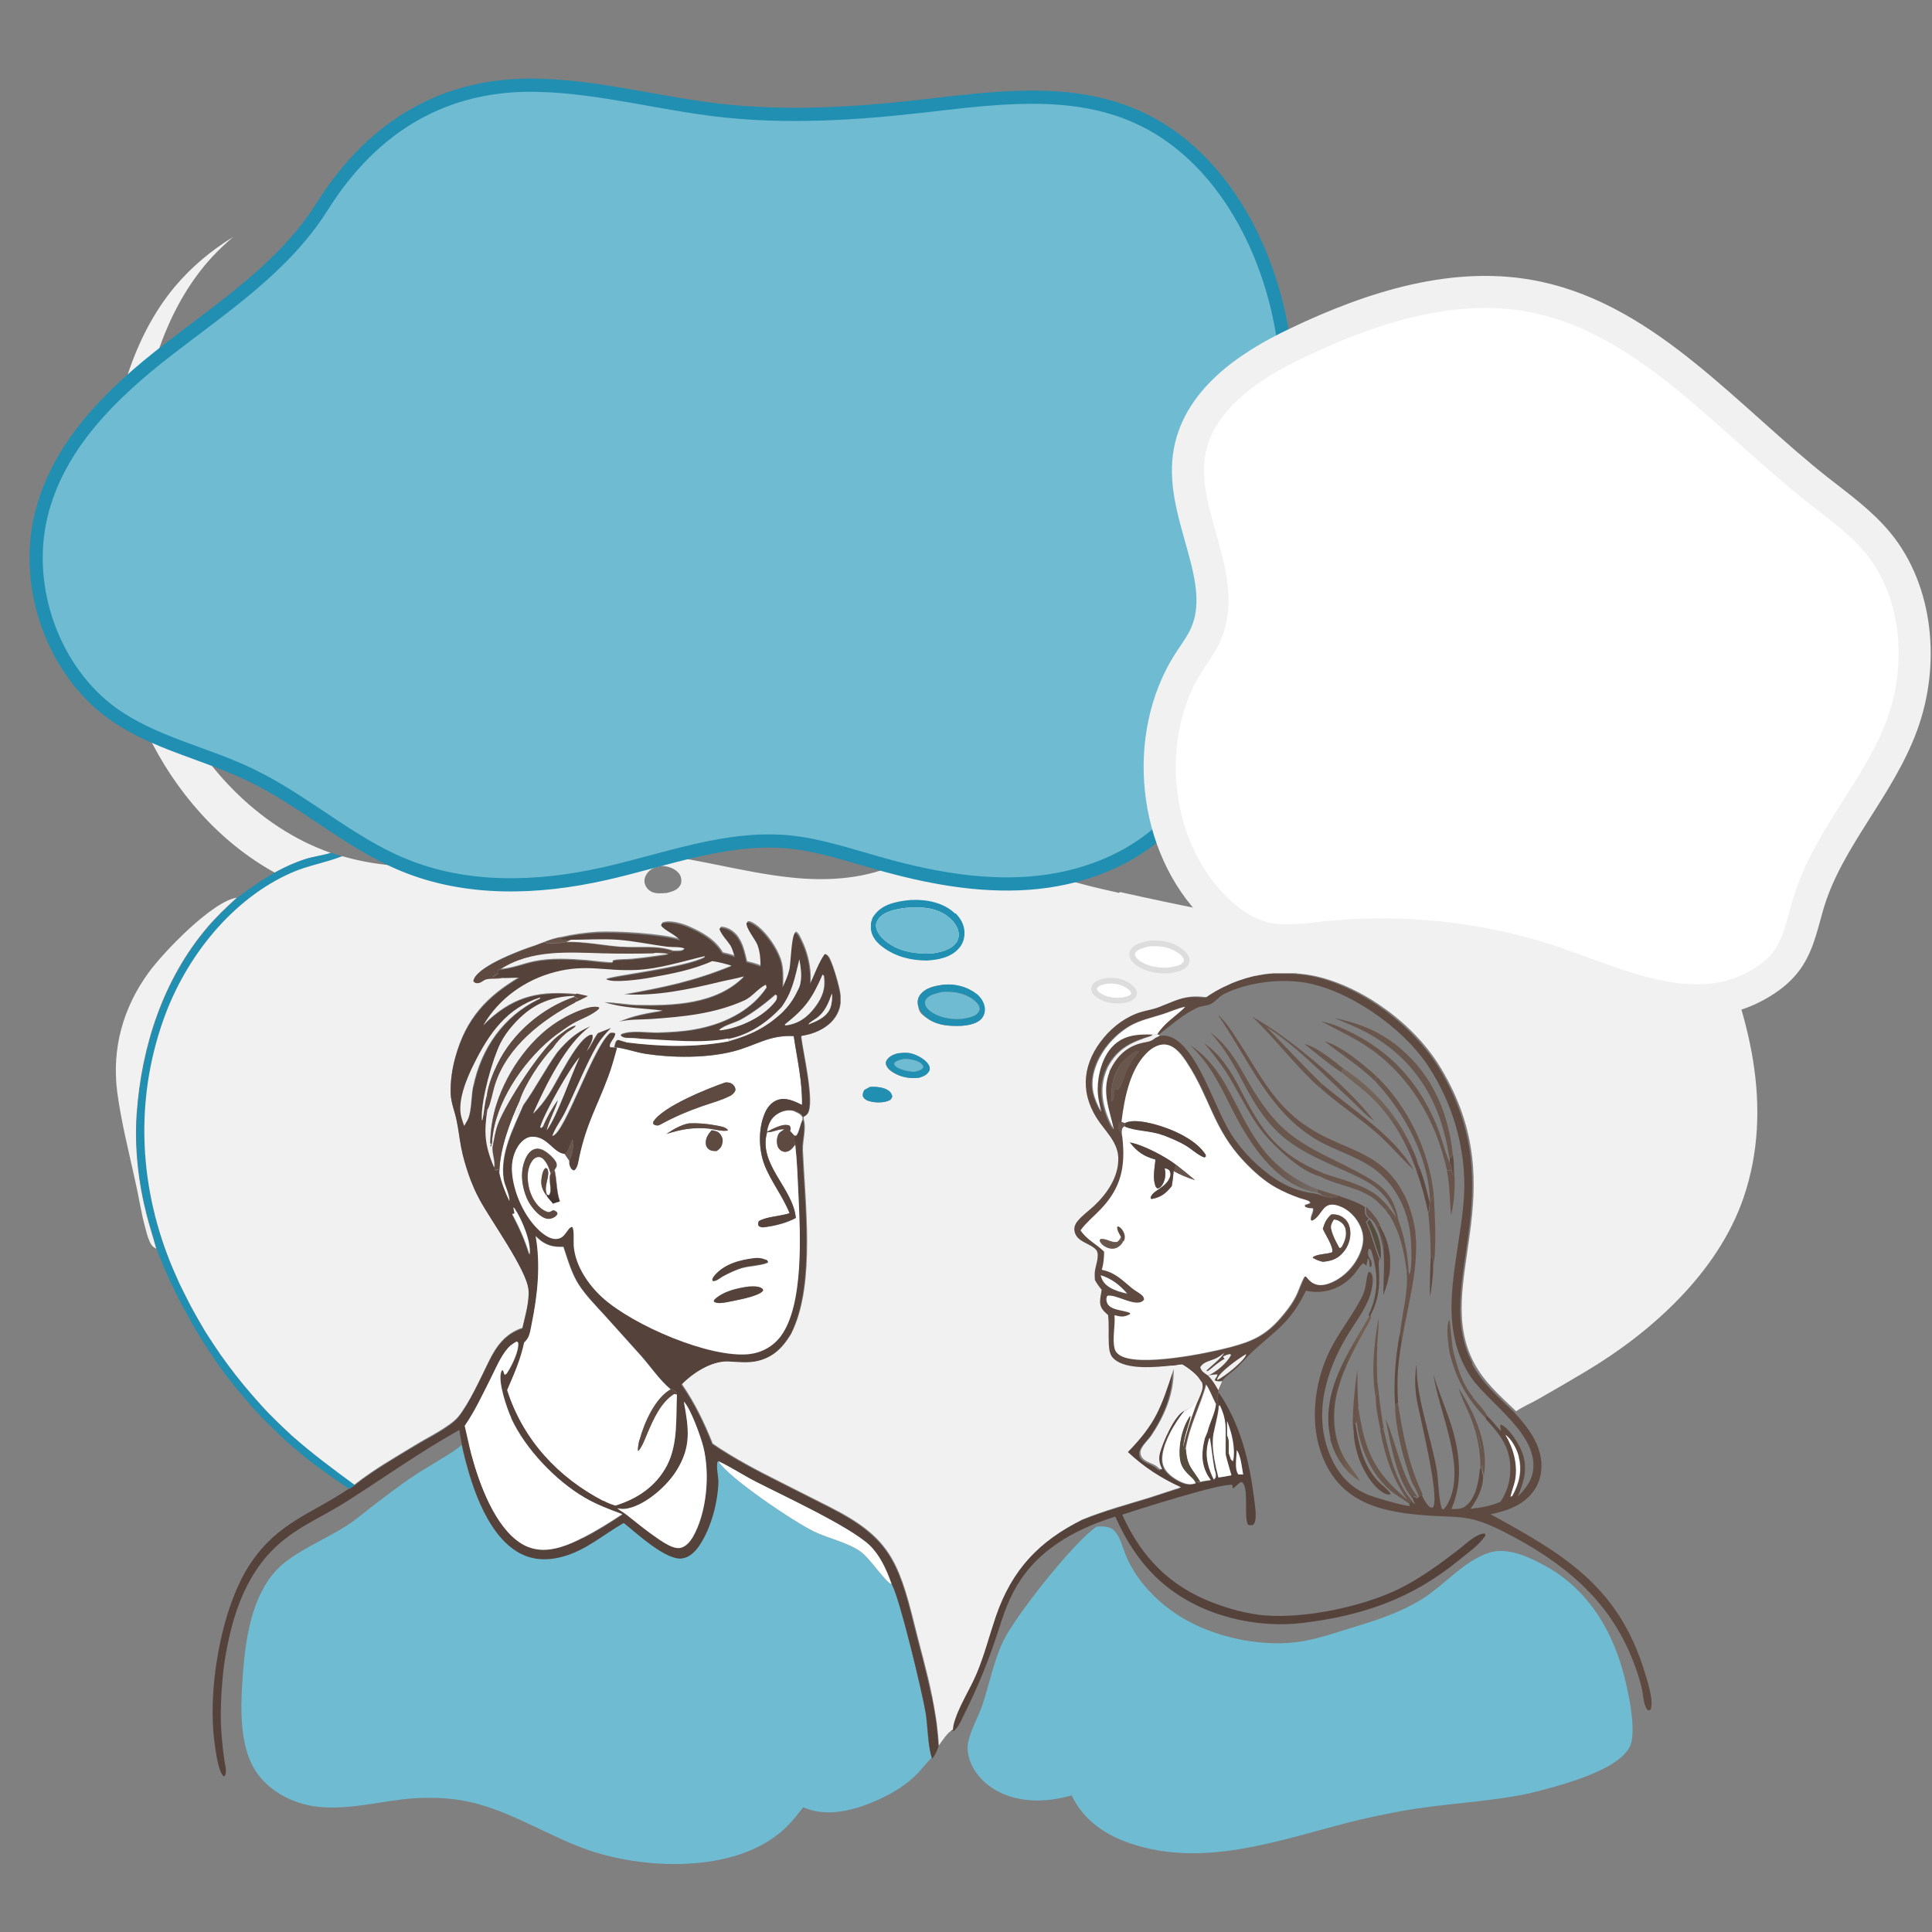 <?xml version="1.0" encoding="UTF-8"?> <svg xmlns="http://www.w3.org/2000/svg" xmlns:xlink="http://www.w3.org/1999/xlink" version="1.1" viewBox="0 0 1024 1024"><rect x="0" y="0" width="1024" height="1024" fill="#808080" stroke="none"/><defs><style> .cls-1 { fill: #69574d; } .cls-2 { fill: #564d3f; } .cls-3 { fill: url(#_Безымянный_градиент_4); } .cls-4, .cls-5, .cls-6 { fill: #fff; } .cls-7 { fill: #208fb2; } .cls-8 { fill: none; } .cls-5 { stroke: #f1f1f1; stroke-width: 17px; } .cls-5, .cls-6, .cls-9 { stroke-miterlimit: 10; } .cls-10 { fill: #f1f1f1; } .cls-6 { stroke: #ddd; stroke-width: 3px; } .cls-11 { fill: #5e4a41; } .cls-12 { fill: url(#_Безымянный_градиент_2); } .cls-13 { fill: #69544b; } .cls-14 { fill: #54423b; } .cls-15 { fill: url(#_Безымянный_градиент); } .cls-9 { stroke: #208fb2; stroke-width: 7px; } .cls-9, .cls-16 { fill: #6fbbd2; } .cls-17 { fill: url(#_Безымянный_градиент_3); } </style><linearGradient id="_Безымянный_градиент" data-name="Безымянный градиент" x1="726.3" y1="172.3" x2="736.9" y2="159.1" gradientTransform="translate(0 428)" gradientUnits="userSpaceOnUse"><stop offset="0" stop-color="#634945"></stop><stop offset="1" stop-color="#736459"></stop></linearGradient><linearGradient id="_Безымянный_градиент_2" data-name="Безымянный градиент 2" x1="705.2" y1="311.8" x2="718.9" y2="312.7" gradientTransform="translate(0 428)" gradientUnits="userSpaceOnUse"><stop offset="0" stop-color="#5c483e"></stop><stop offset="1" stop-color="#726053"></stop></linearGradient><linearGradient id="_Безымянный_градиент_3" data-name="Безымянный градиент 3" x1="659.5" y1="168.2" x2="671.5" y2="161" gradientTransform="translate(0 428)" gradientUnits="userSpaceOnUse"><stop offset="0" stop-color="#675348"></stop><stop offset="1" stop-color="#736a65"></stop></linearGradient><linearGradient id="_Безымянный_градиент_4" data-name="Безымянный градиент 4" x1="292" y1="207.6" x2="296.8" y2="194.7" gradientTransform="translate(0 428)" gradientUnits="userSpaceOnUse"><stop offset="0" stop-color="#423330"></stop><stop offset="1" stop-color="#60483f"></stop></linearGradient></defs><g><g id="_Слой_1" data-name="Слой_1"><path class="cls-10" d="M82.8,661.8c-.5-.2-1-.5-1.5-.9-2.2-1.7-3.5-7.1-4.2-9.8-2.3-8.1-3.5-16.8-5.4-25-3.4-15.6-7.5-31.6-9.6-47.5-2.9-23.1,3.2-44.5,16.5-62.9,8.1-11.2,34.1-38.1,46.9-39.9-5.5,5-10.9,10.1-15.8,15.9-23.1,27.3-34.8,62.7-37.3,98.9-1.2,17.7.9,36.2,5.3,53.3,1.5,6,3.5,11.9,5.1,17.9Z"></path><path class="cls-8" d="M645.4,525c-.6.3-1.1.6-1.7.9-.6.3-1.1.6-1.6,1,.6-.3,1.1-.7,1.6-1,.6-.3,1.1-.6,1.7-.9Z"></path><path class="cls-10" d="M175.4,452.1c-38.8-13.6-70.2-47-87.3-86.4-18.1-41.7-21.2-89.5-14.7-134.9,5-34.8,16.1-70,39.4-95,3.5-3.7,7.2-7.2,10.9-10.3-11.5,7.1-22,15.7-31,26.4-22.4,26.8-32.1,63.4-35.6,99.3-4.5,46.8.8,95.6,20.9,137.4,14.9,31.2,38.7,58,67.6,73.9,5.2-2.8,10.6-5.3,16.2-7.1,4.4-1.4,9.2-1.9,13.5-3.3Z"></path><path class="cls-11" d="M770.2,623.1c.2-1.5.3-3,.4-4.5,0-2.2-.2-4.3-.5-6.5l-1.7,1.9v2.5c1,1.4.9,2.2,1,4l.8,2.7h0Z"></path><path class="cls-1" d="M709,634.9l1.5-.9c-4.2-1-8.2-2.4-12.3-3.7l.3,1.9c.8.3,1.4.6,2.1,1.1v.2c2.6,1.1,5.7,1.5,8.4,1.4Z"></path><path class="cls-11" d="M758.3,666.1c-.2,7.1-.7,14.2-.3,21.2.8-5.4,1.7-11.1,1.6-16.6-.2-1.6,0-3.3-.6-4.8l-.8.2h0Z"></path><path class="cls-13" d="M725.4,645.2c.2.2.3.3.5.4,3.1,1.8,5.1,7.4,6,10.9.6,1.9.9,3.8,1.3,5.7,1.4-4.4-1.9-8.2-2.5-12.4l.8-.2c-1.3-3.7-4.8-7.3-7.5-10,0,2.2-.3,3.9,1.3,5.5h0Z"></path><path class="cls-11" d="M752,620.5l-.5.4-.8-.4c2.7,7.3,4.6,14.4,6.2,22,.4-.8.4-.6.5-1.3,0-1.3.2-2.5.4-3.8-1.8-7-3.4-14.2-6.4-20.8,0,1.3.3,2.6.6,3.9h0Z"></path><path class="cls-13" d="M733.3,757.6h.2c-1.6-8.4-2.5-17-3.5-25.5-.2,2.8,0,6.3-.8,8.9,0,5.6,1.4,11.5,2.5,16.9l1.1-1,.7.7h0Z"></path><path class="cls-13" d="M719.9,745c-.4-6.2-.4-12.4-.5-18.6-.9,5.2-3.5,28-1.9,32.1.2-1.1,0-2.4.2-3.5l.8-.4.8-1.6c.5-2.6-.6-5.6.8-8h0Z"></path><path class="cls-1" d="M712.3,566.6c-5.1-4-14.7-12.1-20.9-13.2,6.4,5,13.1,10.8,19.9,15.2l-.3-1.6,1.2-.4Z"></path><path class="cls-13" d="M769.4,620.4l-2.5.2c1.6,7.7,1.4,15.7,2.2,23.5,1.9-7.8,2.4-17.4,1.4-25.4,0,1.5-.2,3-.4,4.5l-.8-2.7h0Z"></path><path class="cls-1" d="M729.9,713.7c.2-5,.9-10,.8-15-2.5,13.6-4,28.5-1.5,42.3.8-2.6.8-6.1.8-8.9-.2-6.1-.4-12.3,0-18.4h0Z"></path><path class="cls-11" d="M741,743.3c-.2-2.7-.3-5.4-.3-8.1s0-5.4.2-8.2c.2-2.7.4-5.4.8-8.1.3-2.7.8-5.4,1.2-8,0-1.9,0-2.3-1-3.9-2.3,12.4-3.3,24.8-2.5,37.4q.9-.3,1.6-1.1h0Z"></path><path class="cls-1" d="M730.2,571.1c-6.6-6.3-19.4-16.8-28.1-19.2,9.2,7.4,18.7,13.1,27.3,21.7l-.5-2,1.3-.6h0Z"></path><path class="cls-1" d="M785.7,776.4c0-2-.2-4.2-.2-6.2-.7-5.2-2.3-11.2-3.1-13.9l.2-.5c0,.3,0,.5,0,.8.6,3.1,2.2,5.9,2.5,9,.2,1.3.2,2.9.3,4.5.3,2.4.5,4.6.2,6.2,0,2.2.4,4.2.9,5.7,2.7-16.3-4.9-33.2-13.4-46.2,1.3,4.6,3.5,8.8,5.4,13.1,4.2,9.8,6.2,19.1,6.2,29.8,0-.2.3-.5.4-.7.3-.5.4-1.1.5-1.8v.2Z"></path><path class="cls-11" d="M733.2,662.3c.8,8,0,16.1,0,24.2,1-2.9,2.1-5.8,2.7-8.8,0-.6.3-1.2.4-1.8,0-.6.2-1.2.3-1.8,0-.6,0-1.2.2-1.8,0-.6,0-1.2,0-1.8v-3.6c0-.6,0-1.2-.2-1.8,0-.6-.2-1.2-.3-1.8,0-.6-.2-1.2-.3-1.8s-.3-1.2-.4-1.8c-.2-.6-.3-1.2-.5-1.7-.2-.6-.4-1.2-.6-1.7s-.4-1.1-.7-1.7c-.2-.6-.5-1.1-.8-1.7-.3-.5-.6-1.1-.8-1.6-.3-.5-.6-1.1-.8-1.6l-.8.2c.7,4.2,3.9,8,2.5,12.4h-.2Z"></path><path class="cls-13" d="M757,642.6c.8,7.9,1.3,15.6,1.3,23.6l.8-.2c.7,1.6.4,3.2.6,4.8,1.8-8.7.8-28.3.2-37.6-.7,1-.8,1.7-1.2,2.8,0,0,0,.2-.2.3h.5l-.7.5.6-1.8c-.5.9-.8,1.6-1,2.6-.2,1.3-.3,2.5-.4,3.8,0,.7,0,.5-.5,1.3h0Z"></path><path class="cls-1" d="M751.7,794c-9.4-12.2-11.1-28-17.3-41.9,2.8,13.7,5.8,33.5,15.6,43.7l-.8-3c.9.3,1.7.8,2.5,1.2Z"></path><path class="cls-1" d="M780.8,740.6c-6.2-7.8-8.4-15.9-10.8-25.6-.3-2-1.5-15-1.8-15.4-2.1,3-.5,13,0,16.9,3.6,14.9,9.4,24.8,19.7,35.7v-2.4c-1.9-3.2-4.9-6.2-7.3-9.1h0Z"></path><path class="cls-1" d="M736.9,641.1c-1.9-2.9-4.2-5-6.8-7.3-8.1-6.2-19.3-8.7-28.7-11.9,0,0-.2,0-.4.2-.9.3-2,0-2.9-.2.8.7,1.6,1,2.6,1.3l-.9.4c9.5,5,20.8,5.5,29.4,12.5,1.6,1.5,3.2,3,4.7,4.7l.3-.2c.9.3,1.7.4,2.6.4h0Z"></path><path class="cls-11" d="M717.5,758.6c0,3.9.8,8.1,1.9,11.8,2,7.2,7.8,17.7,14.3,21.1,1.1.6,2.3.9,3.5.4-1.8-2.9-5.4-5.1-7.6-7.7-7.3-8.3-9.5-18.9-11.2-29.6l-.8.4c0,1.1,0,2.5-.2,3.5h0Z"></path><path class="cls-1" d="M741,743.3c-.7.7-.6.8-1.6,1.1.2,13,4.1,27.7,8.4,39.9,1.1,3.1,3.6,6.2,4.3,9.3l2-1.4c-7.5-15.7-10.5-31.6-13.2-48.8h0Z"></path><path class="cls-13" d="M729.2,600.1c7.2,6.2,13.1,13.4,20,19.9-10.5-18.4-32.9-32.1-48.5-45.5l-1.1,2c9.4,8.4,20,15.3,29.6,23.6Z"></path><path class="cls-13" d="M698.2,621.9c.9.2,2,.5,2.9.2,0,0,.3,0,.4-.2-24.3-10-32.4-21.7-44.5-45.3-4.8-9.3-10.3-17.8-18.8-23.7,3,3.5,5.9,7.2,8.7,11s5.2,7.8,7.5,11.9c4.3,7.5,8.3,15.5,13.5,22.5,4.6,6.1,10.4,11.6,16.2,16.4,4.6,3.7,10.2,7.5,15.9,8.9l.9-.4c-1-.3-1.8-.6-2.6-1.3h0Z"></path><path class="cls-15" d="M752,620.5c-.3-1.3-.5-2.6-.6-3.9,0-.3,0-.6-.2-.9-.8-3-2.5-6.4-3.8-9.3-7.8-16.7-20.3-30.1-35.2-39.9l-1.2.4.3,1.6.4.3c3.9,3.5,8.2,6.5,12.1,9.9,12.9,11.3,21,25.2,27,41.8l.8.4.5-.4h0Z"></path><path class="cls-1" d="M758.3,636.6l.7-.4h-.5c0,0,.2-.2.2-.3.4-1,.6-1.8,1.2-2.8-2.4-23-13.7-46.4-29.7-62l-1.3.6.5,2c15,16.1,28.4,40.5,28.5,63.8.3-1,.6-1.7,1-2.6l-.6,1.8h0Z"></path><path class="cls-1" d="M733.5,757.7h-.2c-.3-.2-.5-.4-.7-.7l-1.1,1c2.5,13.6,6.5,25.8,14.4,36.8-18-14.9-22.6-26-26.1-49.7-1.3,2.3-.3,5.4-.8,8,1.4,13.6,7.7,28.3,18,37,2.9,2.4,6.1,4.1,9.2,6.4.7.5.4.3,1.2.8l1.3-1.5c-8.9-9.8-12.3-25.2-15.3-38h0Z"></path><path class="cls-1" d="M699.6,576.6l1.1-2c-10-9.8-19.5-20-29.3-30.1.2,0,.3.2.5.3,15,9.4,30.7,25.9,44.2,38.3,3.8,3.5,7.9,8.3,12.2,11-14-18.2-45-44.5-64.7-55.3,12.6,12,23,26.2,36,37.8h0Z"></path><path class="cls-12" d="M705,762.2c2.1,9.2,7.5,17.6,15.3,22.5l.5.3c0-.2-.2-.4-.3-.6-2.3-3.9-5.2-7.1-7.5-10.9-6-9.8-7.1-22.5-4.7-33.7,2.5-11.4,7.8-21.6,13.2-31.6,1.7-3.2,4-6.7,5.3-10.1l-.6-1.1c-11.3,19.3-26.5,40.9-21,65.2h0Z"></path><path class="cls-1" d="M761.5,596.5c-10.8-25.7-27.7-42.2-52.4-52.5-2.9-1.2-5.8-2-8.8-2.7,7.6,4.2,15.6,7.8,22.9,12.5,20.2,12.9,34.3,33.6,41.3,57.2.9,3.1,1.8,6.3,2.4,9.4l2.5-.2c-.2-1.7,0-2.6-1-4,0-.2-.2-.4-.3-.5-2.6-6.1-4.1-13.1-6.7-19.4v.2Z"></path><path class="cls-17" d="M631,554c4.2,4.3,7.9,8.6,11.2,13.8,5.2,8.1,9.1,17,13.6,25.4,9.3,17.1,23,35.9,42.7,39l-.3-1.9c-43.4-17.1-38.5-57.5-67.3-76.3h0Z"></path><path class="cls-1" d="M743,556.3c-11-9.4-21.8-13.8-35.6-16.7,5.3,2.4,10.7,4.4,15.9,7.1,17.9,9.4,31.3,23.8,38.9,43.5,2.9,7.7,4.7,15.6,6.1,23.8l1.7-1.9c-2.2-22-10.7-41.8-27.1-55.8h0Z"></path><path class="cls-1" d="M740.9,645.8v-.6c-1.2-5.7-3.3-10.4-7.2-14.5s-9.7-7.2-15-10c-14.7-7.8-30.5-13.6-42.2-26.3-2.2-2.4-4.3-4.9-6.2-7.6-2-2.6-3.8-5.4-5.6-8.2-7-11.5-12.2-23.6-23.3-31.4,7.5,8.1,12.6,17,17.7,26.9,15.9,30.4,27.7,34.8,56.2,47.6,12.2,5.5,19.6,10,24.8,23.5l-3.2-4.2c-.9,0-1.7,0-2.6-.4l-.3.2c.8,1.1,1.8,2.7,2.7,3.7,5.2,8.8,7.4,18,8.7,28.3l1.2,1.4c-.4-9.9-2.4-19.2-5.7-28.4h0Z"></path><path class="cls-13" d="M750.4,656.8c0-1.1,0-2.1-.2-3.2,0-1.1-.2-2.1-.4-3.1s-.4-2.1-.6-3.1c-.2-1-.5-2.1-.8-3.1s-.6-2-.9-3c-.3-1-.7-2-1-3-.4-1-.8-1.9-1.2-2.9s-.9-1.9-1.4-2.8c-10-18.9-23.7-21.4-40.9-29.7-2.1-1-4.1-2-6-3.2-2-1.2-3.9-2.4-5.8-3.7s-3.7-2.7-5.4-4.2-3.4-3.1-5-4.7c-9.8-10.1-16.7-23.4-24.5-35.3-3.2-4.9-6.1-9.6-10.4-13.6v.3c16.2,23.5,26.5,50.5,51.8,65.5,10.9,6.5,24.3,9.5,33.9,18.2,9.8,8.9,15.3,21.5,16.2,35.1.2,2.9.8,16-.9,18.3l-.2-1.3-1.2-1.4c1.1,12.1-2.3,22.4-3.5,34.2.9,1.6.9,2.1,1,3.9,2.8-18.3,8.3-35.1,7.5-54v-.2Z"></path><path class="cls-14" d="M646.3,744.8c3.8,8,3.1,11.8,3.1,20.2.3-1.4.6-2.8.9-4.1,0-2.6,0-5.1,0-7.7,2.5,6.3,4.5,14.3,3.2,21.2l-.6.2.5-.3-.8-.2.8-.4h-1l-1.2-3.5-1.7.6c.8,3.8,2,7.5,3.1,11.2-2.3.4-4.5.8-6.9,1.2l-1.2-4.9c-1.2-6.1-2.5-12.7-1.3-19,.8-4.3,2.1-8.4,2.5-12.8v-.7l-1.2-2c-.7,5.8-3.2,9.9-4.6,15.3l-1.4,3.4c-1.7,6.9-2.1,12.9,1.3,19.3.6,1,1.2,1.9,1.9,2.9-1.9.2-3.8.5-5.7,1-.6,0-1.1,0-1.7-.2l-.8.9c-.8.2-1.5.4-2.4.5-3.7.4-8.7-2.7-11.4-5-2.3-1.9-3.8-4.4-4-7.6-.5-8.2,6.9-20.4,11.8-26.3-.3,0-.5.2-.8.4-5.1,2.7-11.2,16.7-12.7,22.4-.8,3-.3,5.5,1.1,8.2l-.2.4c-1-.2-1.3-.5-2.1-1.2-2.5-2.5-9.4-2.8-9.1-8.1.2-2.9,4.2-6.5,5.9-8.8,7-10.5,12.1-22.2,11.7-35.2-6.6,20.5-9.3,28.7-24.3,44.1,8.8,8.2,17.6,13.8,28.2,18.7-5.4,1.6-10.8,3.5-16.1,5.2-12,3.7-24.4,7-36.1,11.8-22.7,11.3-37.5,26.4-46.1,51.8-3.4,10-6,20.3-10.1,30-3.7,8.8-9.9,17.9-12.2,27.1l-.4,2.7c.6,0,1.1-.2,1.7-.3,2.5-2.4,4.1-6.5,5.7-9.7,5.6-11.3,10.5-22.9,14.7-34.8,3.4-9.6,5.9-19.5,10.6-28.5,11.4-22.2,32.2-33.4,54.2-40.4,6.1,13.7,14.3,26.3,25.7,35.8,20.2,17,49.1,23.7,74.4,20.5,31.1-3.9,56.9-12.6,82.1-33.2,4.3-3.6,9.7-7.2,13.1-11.8.7-.9,1-1,.8-2.2-1.9-.4-4.2,1-5.9,2-3.3,2.1-6.3,5-9.5,7.4-9.7,7.4-19.2,14.3-30,19.7-19.2,9.5-50.2,16-71.4,14.2-9.4-.8-18.8-3.4-27.7-6.8-22.4-8.6-37.7-23.8-47.9-46.6,7.6-2.5,53.9-17.3,58.4-15.7l.2,1.7c.7.2,3.1-3,4.6-3.3,4.4,1.9.9,19.2,3.6,22.7,1.2.3,1.4.3,2.6,0,.8-.9,1-1.6,1.2-2.8.5-3.7-.4-8.2-.8-11.9-2.5-19.7-7.5-39.4-18.8-55.6-.4,2.4-.7,5.1.3,7.3v-.3ZM644.3,783.3l-.8,1c-.3-.5-.6-1-.8-1.5-3.1-6.8-4.1-13.1-1.7-20.3l.4-.4c1,5.6,1.4,11.2,2.5,16.8.4,1.5.9,2.9.5,4.4h0ZM655.5,768.6c2.2,2.8,2.7,9.3,3.4,12.9h-2.5c-2.4-2.7-1.1-9.4-.9-12.9Z"></path><path class="cls-4" d="M658.9,781.5c-.7-3.6-1.2-10-3.4-12.9,0,3.5-1.3,10.2.9,12.9h2.5Z"></path><path class="cls-4" d="M641.3,762l-.4.4c-2.4,7.2-1.4,13.5,1.7,20.3.3.5.5,1,.8,1.5l.8-1c.5-1.5,0-2.9-.5-4.4-1.1-5.6-1.5-11.2-2.5-16.8h0Z"></path><path class="cls-4" d="M651.3,770.2l1.2,3.6h1l-.8.3.8.2-.5.3.6-.2c1.3-6.9-.7-14.9-3.2-21.2,0,2.6,0,5.1,0,7.7,1.4,3,.7,6.1.9,9.3h0Z"></path><path class="cls-2" d="M651.3,770.2c-.2-3.2.5-6.3-.9-9.3-.4,1.4-.7,2.7-.9,4.1,0,1.9,0,3.8,0,5.8l1.7-.6h0Z"></path><path class="cls-4" d="M643.3,759.2c-1.2,6.3,0,12.8,1.3,19l1.2,4.9c2.3-.3,4.5-.7,6.9-1.2-1.1-3.7-2.2-7.4-3.1-11.2,0-1.9,0-3.8,0-5.8,0-8.4.7-12.2-3.1-20.2l-.5,1v.7c-.6,4.4-1.8,8.5-2.6,12.8h0Z"></path><path class="cls-4" d="M641.8,784.5c-.7-.9-1.3-1.9-1.9-2.9-3.4-6.4-3-12.4-1.3-19.3l1.4-3.4c1.3-5.4,4-9.5,4.6-15.3-1.6-3.4-3-7-5.1-10.1-3.2,11.7-9.2,22.5-11,34.6.6,9.3,3.6,10.5,7.6,17.3,1.9-.5,3.7-.7,5.7-1h0Z"></path><path class="cls-4" d="M620,781.6c2.7,2.3,7.7,5.4,11.4,5,.8,0,1.6-.3,2.4-.5-.9-3.5-7.3-5.4-8.3-12.9-.9-7.3,1.2-16.7,5.3-22.6.6,1.1-4.6,13.5-3.6,17.5,1.7-7.5,4.2-15.5,6.9-22.7.9-2.5,2.4-4.9,3-7.6.3-1.2.5-2.6.3-3.9-.8-4.7-6.9-8.3-10.4-10.8-2.3.2-4.5.6-6.7,1h.4c2,.4,4.3-.6,6.1,0,2.9.9,7.9,6.4,9.9,8.9.8,2.5,0,4.6-1.1,6.9-1.7,3.3-4.3,6.6-7.7,7.8-4.9,5.9-12.3,18-11.8,26.3.2,3.2,1.7,5.6,4,7.6Z"></path><path class="cls-2" d="M630.7,750.6c-4.1,5.9-6.2,15.3-5.3,22.6.9,7.5,7.4,9.4,8.3,12.9l.8-.9c.6,0,1.1.2,1.7.2-4.1-6.9-7.1-8.1-7.6-17.3h-1.3c-1-4,4.2-16.4,3.6-17.5h0Z"></path><path class="cls-11" d="M782.8,756.6c0-.3,0-.5,0-.8l-.2.5c.8,2.7,2.4,8.7,3.1,13.9,0-1.6,0-3.2-.3-4.5-.4-3.2-1.9-5.9-2.5-9h0Z"></path><path class="cls-11" d="M780.4,722.5c-22-41.8,22.3-89.9-17.4-155.9-14-23.2-41-43.1-66.3-48.9-.6,0-1.2-.3-1.9-.4-.7,0-1.2-.2-1.9-.3s-1.2-.2-1.9-.3c-.7,0-1.2-.2-1.9-.2s-1.2,0-1.9-.2c-.7,0-1.2,0-1.9-.2-.7,0-1.2,0-1.9,0h-7.5c-.7,0-1.2,0-1.9,0-.7,0-1.2,0-1.9.2-.7,0-1.2.2-1.9.2s-1.2.2-1.9.3-1.2.2-1.9.3-1.2.2-1.9.4c-.7,0-1.2.3-1.8.4-.6.2-1.2.3-1.8.5-.6.2-1.2.3-1.8.5-.6.2-1.2.4-1.8.6-.6.2-1.2.4-1.8.6-.6.2-1.2.4-1.8.7-.6.2-1.1.5-1.8.7-.6.2-1.1.5-1.7.8s-1.1.5-1.7.8-1.1.6-1.7.8c-.6.3-1.1.6-1.7.9-.6.3-1.1.6-1.7.9-.6.3-1.1.6-1.6,1-.6.3-1,.7-1.6,1-.6.3-1,.7-1.6,1.1-2.5-.2-4.9-.4-7.4-.3-6.3.4-11.7,3.3-17.6,5.5-3.1,1.2-6.4,1.7-9.5,2.6-7.6,2.3-14.7,7.4-19.9,13.7-10.7,12.8-12.9,27.9-3.8,42.5,4.2,6.6,11.1,12.4,11.5,20.9.4,10.1-5.9,19.2-12.7,25.6-2.8,2.7-6.2,5.1-8.8,8.1-1.1,1.3-1.9,2.7-1.8,4.6.5,6.7,8.3,6.9,11.6,10.8,2.2,2.5-.4,8.4-.7,11.4-.2,1.4,0,3,0,4.5,1,2,2.2,3.5,3.6,5.2-.4,2.2-.9,4.9-.8,7.1.3,2.9,2.2,4.5,4.2,6.3.6,5.3,0,10.4.4,15.6.2,3,.6,5.8,2.9,7.8,6.7,5.8,22,4.2,30.1,3.4,2.3-.4,4.4-.8,6.7-1,3.5,2.4,9.6,6.1,10.4,10.8.2,1.3,0,2.6-.3,3.9-.7,2.7-2.1,5-3,7.6-2.7,7.2-5.2,15.2-6.9,22.7h1.3c2-12.1,7.8-22.8,11-34.6,2.1,3.1,3.4,6.7,5.1,10.1l1.3,2,.5-1c-.9-2.3-.7-5-.3-7.3,1.4-1.8,1.4-4.1,2.5-5.8,1.2-1.9,5.5-4.8,7.5-6.7,3.4-3.3,6.4-6.9,9.9-10,12.4-11,18.8-14.8,26.6-30.7,9.8,2.2,19.6-1.3,26.1-9.4,1.1-1.4,2.9-4.6,4.5-5.2.5.6.8.9,1.4,1.3.3-1.4.6-2.7.9-4,.9,1.3.8,3.2.9,4.8l.8-.3c.4-1.5.2-2.7-.6-4-.3-.6-.8-1.1-.9-1.8-.4-1.2-.2-2.6.2-3.7l.8.3c.5.6.8,1.3.9,2,3.4,11.6,3.4,21.8-1.8,32.8l.6,1.1c4.5-8.5,5.4-15,4.9-24.6,0-1.9-.5-4.2.2-6-.2-.5-.3-.9-.5-1.3-2.3-5.8-3.6-12.2-6.4-17.8,0-.2-.2-.4-.3-.5l1.4-1.6v-.6c-.2,0-.4-.3-.6-.4-1.6-1.6-1.3-3.4-1.3-5.5-4.2-2.6-8.9-4.2-13.6-5.7l-1.5.9c-2.7,0-5.8-.3-8.3-1.4-1.8-.9-5-1.1-7-1.5-5.8-1.2-11.1-3.3-16.2-6.6-9.2-5.9-18.3-14.9-24.3-24.4-8.5-13.5-16.1-40.3-28.5-49.4-3.3-2.4-6.3-3.2-10.3-2.4-1.1.5-2.1.9-3,1.7-1.5,1.2-3.9,1.4-5.7,1.8-8.5,1.9-13.8,7.2-17.6,15.3-4.2,11.2,0,19.9,2.3,30.8-1.7-3.2-3.3-6.4-4.3-9.9-2.5-7.9-2.5-15.6,1.1-23.1,5.5-10.5,13-13.6,23.4-16.8l.4-.7c-7.7-.2-15.2.3-21.1,6.3-5.4,5.5-8,14.9-7.9,22.8,0,4.2.9,7.9,1.9,11.9-3.9-7.2-5.9-13-3.7-21.4,2.6-10.1,10.3-19,18.8-24,5.5-3.3,11.4-4.4,17.4-6.3,4.1-1.3,7.9-3.1,12.1-4l-.7.6c-4.9,4.7-10.4,7.9-14.2,13.9l1.2.4c6.6-5.1,12.7-10.7,20.3-14.3,2.4-1.1,5.1-1,7.4-2.1,2.5-1.2,4.2-3.8,6.7-5.1,12.3-6.3,29.7-8.4,43.1-6.2,23.2,3.9,51.3,23.4,64.9,43.5,13.3,19.8,20.8,44.7,19.5,69.1-.6,11-2.6,22-4.2,32.9-1.9,12.9-3.6,26.9-1.4,39.9,1.4,8.8,4.6,17,9.6,24.2,9.5,13.6,35.8,30.2,32.5,49.5-.9,5.6-4.4,9.6-8.1,13.4,3.3-7.6,5.5-15,2.5-23.2-1.7-4.7-6.8-12.9-11.2-15,0,0-.3,0-.4,0-.3,1.1,0,1.9.4,3h-.5c-2.5-2.6-4.8-5.7-7.5-8.2v2.4c7.1,7.7,12.9,14.8,12.8,26.3,0,6.5-1.7,12.1-5.2,17.4-5.3,2.3-10.3,3.1-15.9,3.7,3.6-4.9,6.8-11.1,6.7-17.5-.6-1.5-.8-3.6-.9-5.7,0,.7-.3,1.3-.5,1.8,0,.2-.3.5-.4.7-.5,6.2-2,14.4-6.7,18.6-2.3,2-3.8,2.2-6.6,2.2h-1.7c6.9-15.9,4-33-1.6-48.9-2.6-7.5-5.8-14.8-7.9-22.4,2.7,20.1,18.7,50.9,6.7,69.9-.4.6-.8,1-1.2,1.5h-.9c-1.7-2.8-2.1-16-2.8-20.4-2.8-16.5-10.9-38.9-10.7-54.6,0-.9,0-.5-.2-1.3-.8,5.8-.8,11.1,0,16.9,1,7.4,13,53.6,8.7,58.6-1.1,0-1.6-.3-2.4-1.1-1.4-1.5-2.5-3.7-3.4-5.6l-2,1.4-.5.4c-.8-.4-1.7-.9-2.5-1.2l.8,3,.8,1.3c-.8-.5-1.4-.9-2.1-1.4l-1.3,1.5c.4.4.2,0,.5.8-3.5,0-17.8-4.3-21.6-5.7-9.8-3.8-16.3-10.9-20.6-20.9-9.2-21.4-2.5-44.5,8.8-63.4,4.1-6.8,9.6-13.8,12.2-21.4.9-2.8,2.4-9,.8-11.8-.4-.7-.8-.7-1.5-.9-1.7,3.8-.8,8-3.5,13.2-5.2,10.5-12.9,19.4-17.8,30.1-7.1,15.2-9.7,35.2-4.3,51.4,9.4,28.5,33.2,32.9,58.9,34.6,6.6.4,13.5.3,20,1.5,6.6,1.3,13.2,4.3,19.2,7.4,29.4,15.1,54.6,34.6,67.5,67.6,1.8,4.6,3.6,9.7,4.7,14.6.8,3.3.8,7,2.1,10.1.4,1.1.8,1.6,1.8,2l.9-.6c1.7-4.5-1.6-14.5-2.9-18.9-14-46.8-43.8-63.5-81.9-84.5,7.5-1.7,14.6-3.7,20.3-9.4,4.2-4.2,6.5-9.5,6.6-15.6.3-11.8-7.2-21.2-14.5-29.1-8.3-8.1-16.8-15.2-22.4-25.8h0ZM583.4,676c5.8,1.8,10,5.2,14.1,9.8-2.9-.6-6.3-1.6-9-3.1-2.7-1.6-4.3-3.4-5.1-6.6h0ZM645.8,736.9c-1.5-2.6-2.9-5-5-7.3-.2-.2-.4-.4-.5-.6-1.8-1.3-3.6-2.1-4-4.4,1.8-2.9,5.7-3.2,8.4-4.7,1.5-.8,2.9-1.8,4.3-2.8-2.7,3.7-6.2,6.2-9.5,9.3l.5.4,1.1-.7c2.6-2,5.3-4.4,8.1-5.9-.5-.5-.7-.6-.8-1.2,1.3-.7,2.2-1.1,3.7-1.3l.4.5c-2.2,4.2-7.8,9-12,10.7h-.2c1.7-.2,3.3-.5,5-.5-.3,1.1-.8,1.8-1.5,2.7l.4.7c1.2.3,2,.5,3.2,0h.4c-.7,1.7-1.3,3.3-2,4.9v.2ZM660.3,718.4c-1.5,3.4-11.7,11.5-15,13v-.6c1-3.6,11.8-11.2,15.2-13.1,0,.2,0,.5-.2.7h0ZM610.1,556.5c2.5-1.9,5.4-3.2,8.5-2.7,4.9.8,8.4,5.7,11,9.8,12.1,18.6,13.7,34.8,30.1,52.1,5.1,5.3,10.7,10.4,17,13.9,3.9,2.2,7.9,3.9,12.2,5.4,1.1.4,4.5,1.1,5.4,1.9.2.2.3.5.5.7-.9.6-1.8.8-2.9,1.1v.9c1.3.8,2.8.8,4.3.9.4,2-1.6,4-1.1,6.3l.8.3c5.9-2.9,5.2-11.3,14.7-7.6,4.5,1.7,8.7,6,10.7,10.6,2,4.8,1.7,9,0,13.7-2.7,7.1-8.5,13.1-15.2,16-3,1.3-6.4,2.1-9.4.6-1.7-.8-2.9-2.3-4.1-3.8h-.8c-2.1,3.8-3.1,7.8-5.1,11.5-2.3,4.1-4.9,7.6-8,11-7.9,9-14.9,12-26,15-12.3,3.3-48.7,10.7-58.8,4.4-1.4-.9-2.5-2-2.8-3.8-1.3-5.4.5-11.8,0-17.4,3.4.9,4.8,1.2,8.1-.5l.3-.6c-3.5-1.9-11.7-1.3-12.6-6.4-.2-1,0-1.9.4-2.8,4.7-1.1,15.9,7,19.5,2-.2-1.4-.5-1.8-1.5-2.6-1.6-1.2-3.4-2.1-4.9-3.4-5.5-4.4-9.1-8.4-16-9.8.9-3.3,1.3-6.2,1.2-9.6-4.1-4.1-9.2-6.3-12.5-11.3,0,0,.2-.3.3-.4,3-4,7-7.2,10.4-10.8,10.7-11.2,13.2-22.3,11.5-37.8,0-.7-.2-1.3-.3-1.9-1.1-1-1.7-2.3-1.9-3.8-.2-1.2,0-1.7.8-2.6h1.4c1.6-13.1,4.8-29.9,15.3-38.3l-.3-.2ZM589.1,583.7c0-2,0-3.9,0-5.9.7-7.1,3.5-13.4,8.9-17.9v.2c.6-.3.4-.2.8-.6,1.2-1.1,2.5-1.8,3.9-2.5.6,0,.2,0,1,.4-2.3,2.6-4.3,5.2-5.9,8.4s-2.8,9.1-5.1,11.6l-1.6-.2c-.8,1.5-.5,2.5-.7,4.1s-.4,1.6-1.4,2.5h0ZM800.7,793.3c.6-2.9,1.8-5.7,2.4-8.6,1.7-8.3-.9-17.2-5.1-24.2,3.3,2.2,6.1,7.9,7.1,11.7,1.9,7.3.2,14.1-3.3,20.5-.5.4-.2.2-1,.6Z"></path><path class="cls-11" d="M785.5,770.1c0,2,0,4.2.2,6.2.2-1.7,0-3.9-.2-6.2Z"></path><path class="cls-1" d="M596,597l.2-1.8-1.4-.5h-1.4c-.7,1-.9,1.5-.8,2.7.2,1.5.8,2.9,1.9,3.8v-1.7c.2-1.6.3-1.6,1.4-2.6h.2Z"></path><path class="cls-10" d="M644.2,731.9l-.4-.7c.7-.9,1.2-1.6,1.5-2.7-1.7,0-3.3.3-5,.5.2.2.4.4.5.6,2.1,2.2,3.4,4.6,5,7.3.6-1.6,1.3-3.2,2-4.8h-.4c-1.2.3-2,0-3.2-.2h0Z"></path><path class="cls-10" d="M645.2,730.8v.6c3.4-1.5,13.6-9.6,15.1-13,0-.2,0-.5.2-.7-3.4,1.9-14.2,9.5-15.3,13.1h0Z"></path><path class="cls-4" d="M597.5,685.7c-4-4.6-8.3-8-14.1-9.8.8,3.2,2.4,5,5.1,6.6,2.6,1.5,6,2.5,9,3.1h0Z"></path><path class="cls-2" d="M724.8,648.4c2.8,5.6,4.1,12,6.4,17.8.2.4.3.9.5,1.3,1-8-1.7-14.7-5.8-21.2l-1.4,1.6c0,.2.2.4.3.5h0Z"></path><path class="cls-4" d="M586.1,588.9c1.1,3.5,2.6,6.7,4.3,9.9-2.3-10.9-6.6-19.6-2.3-30.8l-.9-2.2c-3.6,7.5-3.6,15.2-1.1,23.1h0Z"></path><path class="cls-10" d="M610.9,548.3l-.4.7c-10.3,3.2-17.9,6.4-23.4,16.8l.9,2.2c3.7-8,9.1-13.4,17.6-15.3,1.8-.4,4.2-.6,5.7-1.8,1-.8,1.9-1.2,3-1.7l.3-.6-1.2-.4h-2.5Z"></path><path class="cls-4" d="M805,772.2c-.9-3.9-3.8-9.5-7.1-11.7,4.2,7,6.7,15.9,5.1,24.2-.6,2.9-1.8,5.6-2.4,8.6.9-.4.6-.2,1-.6,3.5-6.4,5.2-13.2,3.3-20.5Z"></path><path class="cls-10" d="M652.4,718.2l-.4-.5c-1.5.2-2.4.6-3.7,1.3.2.7.4.8.8,1.2-2.9,1.5-5.6,3.9-8.1,5.9l-1.1.7-.5-.4c3.3-3.1,6.8-5.6,9.5-9.3-1.4,1-2.8,2.1-4.3,2.8-2.8,1.4-6.6,1.7-8.4,4.7.5,2.3,2.3,3.2,4,4.4h.2c4.2-1.8,9.8-6.5,12-10.7h0Z"></path><path class="cls-1" d="M591.2,577.1l1.6.2c2.3-2.5,3.5-8.3,5.1-11.6,1.6-3.1,3.7-5.8,5.9-8.4-.8-.4-.5-.3-1-.4-1.5.7-2.6,1.4-3.9,2.5-.6.5-.3.3-.9.6v-.2c-5.2,4.5-8,10.8-8.8,17.9-.2,1.9,0,3.9,0,5.9,1.1-.9,1.3-.9,1.4-2.5.2-1.6-.2-2.6.7-4.1h0Z"></path><path class="cls-4" d="M627.6,534.2l.7-.6c-4.2.9-8,2.7-12.1,4-5.9,1.9-11.9,3.1-17.4,6.3-8.5,5.1-16.1,13.9-18.8,24-2.2,8.3-.2,14.2,3.7,21.4-.9-4-1.9-7.8-1.9-11.9,0-7.8,2.5-17.2,7.9-22.8,5.9-6.1,13.4-6.5,21.1-6.3.8,0,1.6,0,2.5,0,3.8-6,9.2-9.2,14.2-13.9v-.2Z"></path><path class="cls-4" d="M596.2,595.2c5.1-2.7,16.2.6,21.3,2.4,7.2,2.5,17.2,7.5,21.4,14.4v1l-.7.4c-3.3-1.2-6.2-4.1-9.3-6-3.9-2.4-8.5-4.2-12.7-5.9-6.4-2.5-14.3-2-20.2-4.6-1.1,1-1.2.9-1.4,2.6v1.7c0,.6.3,1.3.3,1.9,1.7,15.5-.8,26.6-11.5,37.8-3.4,3.6-7.4,6.8-10.4,10.8,0,0-.2.3-.3.4,3.3,5,8.4,7.2,12.5,11.3,0,3.4-.3,6.3-1.2,9.6,7,1.4,10.7,5.4,16,9.8,1.6,1.3,3.4,2.1,4.9,3.4,1,.8,1.3,1.3,1.5,2.6-3.6,5-14.9-3.2-19.5-2-.5.9-.6,1.8-.4,2.8.9,5.2,9.2,4.5,12.6,6.4l-.3.6c-3.3,1.7-4.7,1.3-8.1.5.5,5.7-1.2,12,0,17.4.4,1.8,1.4,2.9,2.8,3.8,10.1,6.3,46.5-1.1,58.8-4.4,11.1-3,18.1-6,26-15,3-3.5,5.8-6.9,8-11,2-3.6,3-7.7,5.1-11.3h.8c1.1,1.4,2.4,2.9,4.1,3.7,3,1.5,6.4.7,9.4-.6,6.7-2.9,12.4-8.9,15.2-16,1.9-4.7,2.2-9,0-13.7-2-4.6-6.1-8.9-10.7-10.6-9.5-3.7-8.8,4.7-14.7,7.6l-.8-.3c-.4-2.2,1.6-4.3,1.1-6.3-1.4,0-3,0-4.2-.9v-.9c1-.3,1.9-.5,2.8-1.1-.2-.2-.3-.5-.5-.7-.8-.7-4.2-1.4-5.4-1.9-4.2-1.5-8.2-3.2-12.2-5.4-6.3-3.5-12-8.6-17-13.9-16.4-17.4-18-33.6-30.1-52.1-2.6-4-6.2-9-11-9.8-3-.5-6,.8-8.5,2.7-10.5,8.4-13.7,25.2-15.3,38.2l1.4.5h0ZM595.5,657.7c-.7,1.4-1.7,2.5-3,3.3-1.6.9-3.5.9-5.2.3-1.9-.7-3.5-1.8-4.3-3.8l.4-.8c3-.5,5.7,2.1,8.9,1.5,1.2-1,1.3-1.4,2-2.8-.8-1.6-2-3.2-2-5.1l.5-.3s-.2,0-.3,0h.5-.2c1.4.7,2.4,1.9,3,3.5.6,1.5.6,2.8,0,4.3h-.2ZM622.1,620.7c-.2,2.7-.6,5.3-1,8-3.4,4-5.5,5.8-10.7,6.8l-.5-.5c.8-4.1,7.8-5,10.2-10.9.6-1.5.5-2.3-.2-3.8-.9-.7-1.5-1-2.6-1,0,.2,0,.4.2.6.6,2.7,0,6.1-1.6,8.4-.8,1-1.2,1.4-2.4,1.6l-.8-.8c-1.9-4.3-.7-9.9-.2-14.5-6.1-1.7-9.5-3.8-13.5-9,6.9,1.2,18.7,7.4,24.4,11.8,3.4,2.7,6.7,5.4,10,8.1-4-1.2-7.5-2.7-11.2-4.7h0ZM706.2,663.6c.7-2.9-3.8-9.4-5-12.4,1.1-3.4,2-5.3,4.5-7.6,2.7,0,4.6.3,6.8,2.1,2,1.6,2.9,4,3.2,6.5.4,4-.9,8-3.3,11-3.1,3.9-6.6,5.1-11.2,5.5-1.7-.5-3.2-.9-4.7-1.8-.5-.3-.3,0-.5-.6,2-1.8,7.5-1.5,10.3-2.7h0Z"></path><path class="cls-11" d="M592.3,650s.2,0,.3,0h.2c0,0-.5,0-.5,0Z"></path><path class="cls-11" d="M592.6,650.1l-.5.3c0,1.8,1.1,3.5,2,5.1l.3,1.7,1.1.5c.6-1.5.7-2.8,0-4.3-.7-1.6-1.6-2.7-3-3.4h0Z"></path><path class="cls-13" d="M622.1,620.7c3.7,2,7.2,3.5,11.2,4.7-3.3-2.8-6.6-5.5-10-8.1-.3,1.2-.6,2.4-1.2,3.4h0Z"></path><path class="cls-1" d="M594.1,655.5c-.6,1.5-.7,1.9-2,2.8-3.1.7-5.9-2-8.9-1.5l-.4.8c.8,1.9,2.5,3.1,4.3,3.8,1.7.6,3.7.6,5.2-.3,1.3-.8,2.4-1.9,3-3.3l-1.1-.5-.3-1.7h0Z"></path><path class="cls-14" d="M616.3,601.6c4.2,1.6,8.9,3.5,12.7,5.9,3,1.9,5.9,4.7,9.3,6l.8-.4v-1c-4.3-6.9-14.3-11.9-21.5-14.4-5.1-1.8-16.2-5.1-21.3-2.4l-.2,1.8c5.9,2.6,13.8,2.1,20.2,4.6h0Z"></path><path class="cls-14" d="M598.9,605.6c4.1,5.1,7.4,7.2,13.5,9-.4,4.6-1.7,10.2.2,14.5l.8.8c1.1-.2,1.7-.6,2.4-1.6,1.6-2.3,2.2-5.7,1.6-8.4,0-.2,0-.4-.2-.6,1.2,0,1.7.3,2.6,1,.7,1.5.8,2.3.2,3.8-2.4,5.9-9.5,6.8-10.2,10.9l.5.5c5.2-1,7.3-2.8,10.7-6.8.5-2.7.8-5.3,1-8,.8-1,.9-2.2,1.2-3.4-5.7-4.4-17.6-10.6-24.4-11.8h0Z"></path><path class="cls-11" d="M696.4,667c1.5.9,3,1.4,4.7,1.8,4.6-.4,8.1-1.5,11.2-5.5,2.4-3,3.7-7.1,3.3-11-.3-2.6-1.2-4.9-3.2-6.5-2.2-1.8-4.1-2.2-6.8-2.1-2.6,2.3-3.5,4.3-4.5,7.6,1.2,2.9,5.7,9.4,5,12.4-2.6,1.2-8.3.9-10.3,2.7,0,.5,0,.3.5.6h0ZM705.8,651.9c-.6-2.3.3-3.6,1.3-5.5.9,0,1.9.3,2.7.8.2,0,.4.2.6.4.2,0,.4.3.6.4l.5.5.5.5c.2.2.3.4.4.6,0,.2.2.4.3.6,0,.2.2.4.3.6,0,.2,0,.4.2.7.8,3.5-.3,6.4-2,9.4-.5.6-.2.4-1,.5-1.6-3-3.4-6.1-4.2-9.5h0Z"></path><path class="cls-4" d="M711.1,660.9c1.6-3,2.7-5.9,2-9.4,0-.2,0-.5-.2-.7,0-.2-.2-.4-.3-.6,0-.2-.2-.4-.3-.6,0-.2-.3-.4-.4-.6s-.3-.4-.5-.5l-.5-.5c-.2-.2-.4-.3-.6-.4-.2,0-.4-.3-.6-.4-.8-.5-1.8-.7-2.7-.8-1.1,1.9-2,3.2-1.3,5.5.8,3.4,2.6,6.5,4.2,9.5.8,0,.5,0,1-.5h0Z"></path><path class="cls-16" d="M819.8,830.4c-8.7-4.9-20.8-10.7-30.7-7.4-13,4.3-23.2,16.7-34.7,24.1-11,7-23.5,11.3-35.9,15-9.2,2.8-18.7,6.2-28.2,7.8-19.4,3.3-43.1-1.2-60.6-10.7-13.5-7.3-26.5-19.5-32.8-34.4-1.8-4.1-3.1-10.5-6.4-13.6-2.5-2.4-6-2.2-9.2-2.1-12.1,8-43.5,47.8-49.7,61-5,10.6-7.3,23-11.1,34.1-2.2,6.2-5.9,12.5-7.3,18.9-1.1,5.2.6,10.8,3.3,15.1,5.5,8.7,14.8,13.6,24.3,15.3,9.2,1.7,18.3.6,27.2-1.9,6.4,13.3,17.9,21,31.2,25.5,38.2,12.9,77.7-1.3,114.9-11,9.3-2.4,18.8-4.3,28.2-6.1,22.7-4.2,45.8-4.7,68.4-9.5,13.8-3.5,45.9-11.3,53-24.4,4.3-8-1.1-32-3.7-40.9-6.6-23.5-19.7-43.3-40.3-54.9h.2Z"></path><path class="cls-16" d="M472.5,839.6c-3.3-1-11.4-13.7-16.2-17.1-7.5-5.2-16.9-6.9-24.9-10.8-10.2-5-45.3-28.5-50.7-37.3l-.6-.2c-1,2.3.5,8.3.4,11-.3,11.1-4,24.6-10.2,33.7-2.2,3.2-5.2,6.2-9.1,6.7-8.5,1.2-24-13.4-30.9-18.8-10.9,6.3-20,14.6-32.5,17.9-8.6,2.3-17,1.9-24.7-3.1-16.4-10.7-24.3-37-28.5-55.8,0,0-.3.3-.4.4-3.6,3.5-18.9,12-24.2,15.6-8.2,5.4-16,11.5-23.9,17.5-4.2,3.3-8.3,6.8-12.8,9.6-8.2,5.2-17.1,9.2-25.4,14.4-4,2.5-8,5.3-11.3,8.8-12.9,13.7-16.4,35.7-17.8,54.2-1.3,17.6-2.7,41.2,8.8,55.3,7.9,9.8,20.6,15.3,32.6,16.2,14.2,1.1,28.3-2.2,42.3-4,10.4-1.3,21.7-1.3,32,.4,23.2,3.9,43,17.4,64.9,25.5,30.5,11.3,80.3,13.8,106.3-10.3,3.7-3.4,6.9-7.5,10-11.5,12.6,5.5,27,1.7,39.1-3.7,7.5-3.3,15.5-8,21.3-14,2.7-2.8,5-6,7.8-8.6-2.2-5.4-2.4-17.6-3.4-24.1-1.8-10.5-13.7-60.6-17.9-68.1v.2Z"></path><path class="cls-7" d="M154.7,761c-1.7-1.5-3.3-3-4.9-4.6-1.6-1.5-3.2-3.1-4.8-4.7-1.6-1.6-3.1-3.2-4.7-4.8-1.5-1.6-3-3.3-4.5-5-1.5-1.7-3-3.4-4.4-5.1-1.4-1.7-2.9-3.5-4.3-5.2-1.4-1.8-2.8-3.6-4.2-5.4-1.3-1.8-2.7-3.6-4.1-5.5s-2.6-3.7-3.9-5.6c-1.2-1.9-2.5-3.8-3.8-5.7s-2.5-3.9-3.6-5.8c-1.1-2-2.4-3.9-3.4-5.9-1.1-2-2.3-4-3.3-6s-2.1-4.1-3.1-6.1c-1-2-2-4.1-3-6.2-.9-2.1-1.9-4.2-2.8-6.3-18.2-42.4-20.8-89.2-5.1-133,11.8-33.1,36.4-63.6,67.6-77.4,8.8-3.9,18.2-5.3,27-8.8-2-.6-4-1.2-5.9-1.9-4.4,1.4-9.2,1.9-13.5,3.3-5.7,1.8-11,4.2-16.2,7.1-7,3.9-13.6,8.5-20.1,13.5-5.5,5-10.9,10.1-15.8,15.9-23.1,27.3-34.8,62.7-37.3,98.9-1.2,17.7.9,36.2,5.3,53.3,1.5,6,3.5,11.9,5.1,17.9.6,1.6,1.2,3.3,1.9,4.9.7,1.6,1.3,3.3,2,4.9s1.3,3.2,2.1,4.8c.7,1.6,1.4,3.2,2.2,4.8s1.5,3.2,2.3,4.7c.8,1.6,1.5,3.1,2.4,4.7.8,1.6,1.6,3.1,2.5,4.6s1.7,3.1,2.5,4.6c.8,1.5,1.7,3,2.6,4.5.8,1.5,1.8,3,2.7,4.5s1.9,2.9,2.8,4.4,1.9,2.9,2.8,4.3c.9,1.4,2,2.9,2.9,4.3,1,1.4,2,2.8,3,4.2s2.1,2.8,3.1,4.1c1,1.4,2.1,2.7,3.2,4.1,1,1.3,2.2,2.7,3.3,4s2.3,2.6,3.3,3.9c1.1,1.3,2.3,2.6,3.4,3.9,1.1,1.3,2.4,2.5,3.5,3.8s2.4,2.5,3.6,3.7,2.5,2.4,3.7,3.6c1.2,1.2,2.5,2.4,3.7,3.6,1.2,1.2,2.5,2.3,3.8,3.5,1.2,1.1,2.5,2.3,3.9,3.4,1.3,1.1,2.6,2.2,3.9,3.3,1.3,1.1,2.6,2.2,4,3.2,1.3,1.1,2.6,2.1,4.1,3.1,1.3,1,2.7,2,4.1,3,1.4,1,2.7,2,4.2,3s2.8,1.9,4.2,2.9c1.4.9,2.8,1.9,4.2,2.8,1.3-.4,2.3-1.1,3.3-1.9-11.3-8.3-22.6-16.6-33.1-26h0Z"></path><path class="cls-7" d="M336.8,452.1c-6.7-.4-13.3-.3-20,0-4.2.5-8.3.7-12.6.7-7.2.6-14.3,1.3-21.6,2.1,17.8,3.5,36.5,2.2,54.2-2.7h0Z"></path><path class="cls-4" d="M304.3,452.8c4.2,0,8.4-.3,12.6-.7-4.2.2-8.4.4-12.6.7Z"></path><path class="cls-10" d="M592.9,473.2c-19.3-4.3-38.9-8.8-55.8-19.4-7-4.3-13.5-9.7-21.2-12.1-16.1-4.9-29.2,11.8-43.1,17.5-16.9,6.9-35.7,7.8-53.4,5.9-26.1-2.7-51.5-10.7-77.7-12.8-1.5-.1-3.1-.2-4.6-.3-17.6,4.9-36.3,6.2-54.2,2.7-34.1,3.8-67.9,8.7-100.7-.7-.3,0-.5-.1-.8-.2-8.8,3.5-18.2,4.9-27,8.8-31.1,13.7-55.8,44.3-67.6,77.4-15.7,43.8-13,90.6,5.1,133,.9,2.1,1.9,4.2,2.8,6.3s2,4.1,3,6.2c1,2,2.1,4.1,3.1,6.1,1,2,2.2,4,3.3,6s2.3,4,3.4,5.9c1.1,2,2.4,3.9,3.6,5.8,1.2,1.9,2.5,3.8,3.8,5.7,1.2,1.9,2.5,3.7,3.9,5.6s2.6,3.7,4.1,5.5c1.3,1.8,2.7,3.6,4.2,5.4,1.4,1.8,2.8,3.5,4.3,5.2,1.4,1.7,2.9,3.4,4.4,5.1,1.5,1.7,3,3.3,4.5,5,1.5,1.6,3.1,3.3,4.7,4.8,1.6,1.6,3.2,3.2,4.8,4.7,1.6,1.5,3.3,3.1,4.9,4.6,10.6,9.4,21.8,17.7,33.1,26,10.2-8.1,21.7-14.6,32.7-21.3,6-3.7,17.9-9.5,22.3-14.7,5.8-7,12-20.7,16.1-29.1,4.2-8.7,9-15.1,18-18.1,1.4-6.3,3.8-14.2,3.2-20.7-1-10.5-20.1-36.8-25.9-47.6-1.1-2.2-2.3-4.4-3.2-6.6-.9-2.2-1.9-4.5-2.7-6.9-.8-2.3-1.5-4.7-2.2-7.1-.7-2.4-1.2-4.8-1.7-7.2-.8-4.7-1.4-9.5-2.4-14.2-1-4.7-2.9-9-3.1-13.9-.3-6.5.7-13,2.4-19.2,5.6-20.7,16.8-32.4,34.1-42.6-2.8,0-5.7,0-8.4.2-2.9.7-5.7.2-8.5.7-1.8.3-3.1,2.1-4.9,2.1s-1.7-.2-2.3-1q0-.6.3-1.2c3-7.1,25.6-15.5,32.4-17.6,1.6-.7,3.2-1.2,4.8-1.8,2.8-1.1,5.5-2,8.5-2.5,6.4-1.5,12.9-2.4,19.5-2.8,10.6-.5,34.3.9,44.2,4l-.5-.5c-2.5-2.8-8.2-5-9.7-7.5l.3-.9c3.7-1.6,10.8.5,14.3,2.1,7,3.1,13.6,6.8,17.8,13.7,2.3.6,4.6,1,6.7,2-.7-2.2-1.2-4.6-2.5-6.5-1.7-2.8-4.5-5.4-5.7-8.5l.5-.6c3.2.2,5.9,1.7,8.1,4.1,3.4,3.8,4.5,9.2,5.7,14.2,2.5.6,5,1.3,7.5,2.3,0-4-.2-7.7-1.6-11.5-1.1-3.1-6.2-8.9-5.8-11.8.9-.4,1.5-.1,2.4.3,6.4,3.2,13.4,13.1,15.6,20.2,1.4,4.6,1.1,9.3,1,14,1.5-3.2,2.9-6.3,3.7-9.8.9-3.9,1.1-17.3,3-19.4,1.3.4,2.3,2.6,2.9,3.9,3.3,6.4,5.4,14.9,5,22.2v1.5c2.4-4.9,4.6-11.4,7.7-15.7,1.3.4,2,1.3,2.5,2.5,1.9,3.7,5.4,15.5,5.7,19.6v1.9c0,.6,0,1.2,0,1.9,0,.6-.2,1.2-.3,1.8,0,.6-.3,1.2-.5,1.8-1.8,5.4-5.9,8.8-10.6,11.1-3.1,1.5-6.1,2.2-9.4,2.8v.8c.8,7.4,7.4,34.9,3.3,40.5-.6.7-1.4,1.2-2.1,1.6v1.2c1.6,5-.6,11.4-.4,16.6,1.2,27.9,6.5,69.8-5.3,95.3-.3.6-.6,1.3-.9,1.9-4.3,7.2-9.2,12.2-17.3,14.1-5.4,1.3-10.7.4-16.1.3-8.7-.2-18.5,6.1-24.5,12.3,6.9,10,11.8,20.2,16.3,31.5,11.7,8,24,14.4,36.6,20.7l25.7,13c30.6,15.5,36.1,27.7,44.5,61.6,3.1,12.7,6.8,25.3,9.4,38.2.9,4.8,1.8,9.6,2.5,14.5.5,4,.9,8,1.1,12,1.6-2.2,5-7.5,7.4-8.2l.4-2.7c2.3-9.2,8.5-18.3,12.2-27.1,4.1-9.7,6.7-20,10.1-30,8.6-25.4,23.4-40.5,46.1-51.8,11.7-4.8,24.1-8.1,36.1-11.8,5.4-1.7,10.7-3.6,16.1-5.2-10.7-4.9-19.4-10.5-28.2-18.7,15-15.4,17.6-23.6,24.3-44.1.3,13-4.7,24.7-11.7,35.2-1.6,2.4-5.7,6-5.9,8.8-.3,5.3,6.6,5.6,9.1,8.1.8.7,1,1,2.1,1.2l.2-.4c-1.4-2.7-1.9-5.2-1.1-8.2,1.5-5.7,7.6-19.7,12.7-22.4.3,0,.5-.2.8-.4,3.4-1.1,6-4.5,7.7-7.8,1.1-2.3,1.9-4.3,1.1-6.9-2-2.5-6.9-8-9.9-8.9-1.7-.5-4.1.5-6.1,0h-.4c-8.1.8-23.4,2.4-30.1-3.4-2.4-2-2.7-4.8-2.9-7.8-.3-5.2.2-10.4-.4-15.6-2-1.8-3.9-3.3-4.2-6.3-.2-2.2.5-4.9.8-7.1-1.4-1.7-2.5-3.2-3.6-5.2,0-1.5-.2-3,0-4.5.3-3,2.8-8.9.7-11.4-3.3-3.9-11.1-4.1-11.6-10.8,0-1.9.7-3.3,1.8-4.6,2.5-3,5.9-5.4,8.8-8.1,6.8-6.4,13.1-15.5,12.7-25.6-.4-8.5-7.4-14.3-11.5-20.9-9.2-14.6-6.9-29.7,3.8-42.5,5.2-6.3,12.3-11.4,19.9-13.7,3.1-.9,6.5-1.4,9.5-2.6,5.9-2.2,11.1-5.1,17.6-5.5,2.5-.2,4.9,0,7.4.3.6-.4,1-.7,1.6-1.1.6-.3,1-.7,1.6-1,.6-.3,1.1-.7,1.6-1,.6-.3,1.1-.6,1.7-.9.6-.3,1.1-.6,1.7-.9.6-.3,1.1-.6,1.7-.8.6-.3,1.1-.5,1.7-.8s1.1-.5,1.7-.8c.6-.2,1.1-.5,1.8-.7.6-.2,1.2-.5,1.8-.7.6-.2,1.2-.4,1.8-.6.6-.2,1.2-.4,1.8-.6.6-.2,1.2-.4,1.8-.5.6-.2,1.2-.3,1.8-.5.6-.2,1.2-.3,1.8-.4.7,0,1.2-.3,1.9-.4.7,0,1.2-.2,1.9-.3s1.2-.2,1.9-.3c.7,0,1.2-.2,1.9-.2s1.2,0,1.9-.2c.7,0,1.2,0,1.9,0h7.5c.7,0,1.2,0,1.9,0,.7,0,1.2,0,1.9.2.7,0,1.2,0,1.9.2.7,0,1.2.2,1.9.2s1.2.2,1.9.3,1.2.2,1.9.3,1.2.3,1.9.4c25.5,5.8,52.5,25.7,66.3,48.9,39.7,66-4.6,114.1,17.4,155.9,5.6,10.6,14.1,17.8,22.4,25.8,3.5-2.5,7.8-4.2,11.6-6.4,8.5-4.8,17-9.8,25.4-14.8,34.2-20.4,69.8-52,83.5-92,16.4-48.1,2.8-97.8-17-142.2-4.2-9.3-8.9-18.2-14.1-26.9-1.2-2-3.5-5.6-6.5-10-29.5,19.1-64,30.9-98.4,35.6-64.8,8.8-130.4-4.3-194.4-18.5l-.7.4ZM352.9,473.3c-2.5.2-5.3.5-7.7-.7-1.6-.9-2.8-2.2-3.4-4.1-.6-1.8,0-3.8.9-5.2,2-3,4.8-3.8,8-4.4,1.8.2,3.5.4,5.3,1.2,1.9.8,4.2,2.5,4.8,4.6.5,1.5.5,3-.2,4.4-1.5,2.9-4.9,3.6-7.7,4.3h0ZM471.6,583.1c-2.5,1.5-7.5,1.4-10.1.7-1.8-.4-3.1-1-4.1-2.7-.2-1.5,0-2.1.8-3.4l2.8-1.5c3.1-.3,8.1,0,10.6,2.4.8.8,1.1,1.5,1.4,2.6-.3.7-.7,1.6-1.4,2h0ZM492.6,567.1c-1.3,2.7-2.9,3.2-5.5,4.1-4.2.4-8.3,0-12.2-1.9-2-1-4.9-2.9-5.4-5.3,0-.6,0-1.4.3-1.9,1.3-2.1,3.7-3.2,5.9-3.8,1.8-.2,3.6-.4,5.4-.2,3.4.3,8.7,2.9,10.7,6,.8,1.1.8,1.8.8,3.1h0ZM520.5,539.5c-2.5,3.2-7.3,3.9-10.9,4.2-6,.2-12,0-17.3-3.4s-5.1-4.4-5.8-7.7c-.4-1.8,0-3.6,1-5.1,2.9-4.1,8.3-5.1,12.8-5.6,5.7-.5,12.4,1.1,17,4.8,2.3,1.9,4.2,4.4,4.4,7.6.2,1.9-.2,3.8-1.4,5.2h0Z"></path><path class="cls-7" d="M460.9,576.2l-2.8,1.5c-.6,1.3-.9,1.9-.8,3.4.9,1.7,2.3,2.3,4.1,2.7,2.6.7,7.6.7,10.1-.7.7-.4,1-1.2,1.4-2-.3-1.1-.7-1.8-1.4-2.6-2.5-2.3-7.5-2.7-10.6-2.4h0Z"></path><path class="cls-7" d="M481.3,558.1c-1.8-.2-3.6,0-5.4.2-2.3.5-4.6,1.6-5.9,3.8-.4.6-.5,1.3-.3,1.9.5,2.5,3.4,4.3,5.4,5.3,3.9,2,7.9,2.4,12.2,1.9,2.5-.9,4.2-1.4,5.5-4.1,0-1.3,0-2-.8-3.1-2-3.1-7.3-5.6-10.7-6h0ZM489,566.3c-1.4,1.1-2.8,1.4-4.5,1.8-2.1-.2-4.3-.5-6.3-1.2-1.5-.5-3.5-1.2-4.3-2.8l.4-1c1.5-1.1,3.1-1.4,4.8-1.8,1.6,0,3.2,0,4.8.5,2.2.6,4.3,1.3,5.5,3.5l-.4,1.1h0Z"></path><path class="cls-16" d="M483.9,561.8c-1.6-.4-3.2-.6-4.8-.5-1.8.4-3.3.6-4.8,1.8l-.4,1c.8,1.6,2.7,2.3,4.3,2.8,2,.7,4.2,1,6.3,1.2,1.7-.4,3.1-.6,4.5-1.8l.4-1.1c-1.1-2.1-3.3-2.9-5.5-3.5h0Z"></path><path class="cls-7" d="M517.4,526.7c-4.6-3.7-11.2-5.4-17-4.8-4.5.6-9.9,1.5-12.8,5.6-1,1.5-1.4,3.3-1,5.1.7,3.3,3.1,6,5.8,7.7,5.3,3.4,11.2,3.6,17.3,3.4,3.7-.3,8.5-1.1,10.9-4.2,1.1-1.5,1.6-3.4,1.4-5.2-.3-3.1-2.2-5.7-4.4-7.6h0ZM518.4,536.7c-1.7,2.3-5.9,2.9-8.6,3.3-4,.3-8.1,0-11.9-1.5-2.5-.9-6.6-3-7.5-6-.4-1.2,0-2.2.7-3.2,1.7-2.1,5.7-2.9,8.1-3.5,4.3-.3,8.5,0,12.6,1.7,2.5,1,6.5,3.4,7.3,6.4.3,1.1,0,1.9-.7,2.8Z"></path><path class="cls-16" d="M511.8,527.5c-4.1-1.7-8.2-2-12.6-1.7-2.5.6-6.4,1.4-8.1,3.5-.8,1-1,2-.7,3.2.8,2.9,5,5.1,7.5,6,3.8,1.4,7.9,1.8,11.9,1.5,2.6-.4,6.9-1,8.6-3.3.7-.9,1-1.7.7-2.8-.8-3-4.8-5.3-7.3-6.4Z"></path><path class="cls-6" d="M621.6,501.8c-4.1-1.7-8.2-2-12.6-1.7-2.5.6-6.4,1.4-8.1,3.5-.8,1-1,2-.7,3.2.8,2.9,5,5.1,7.5,6,3.8,1.4,7.9,1.8,11.9,1.5,2.6-.4,6.9-1,8.6-3.3.7-.9,1-1.7.7-2.8-.8-3-4.8-5.3-7.3-6.4Z"></path><path class="cls-6" d="M595.6,521.1c-3-1.2-6-1.5-9.2-1.2-1.8.4-4.7,1-5.9,2.6-.6.7-.8,1.5-.5,2.3.6,2.1,3.7,3.7,5.5,4.4,2.8,1,5.8,1.3,8.7,1.1,1.9-.3,5-.7,6.3-2.4.5-.7.8-1.2.5-2-.6-2.2-3.5-3.9-5.3-4.7Z"></path><path class="cls-7" d="M506.2,484.2c-5.9-5.8-15.2-7.6-23-7.2-.5,0-1,0-1.5.1-6.4.7-13.8,2-18.1,7.7-.2.3-.4.6-.6.8-.2.3-.4.6-.5.9-.2.3-.3.6-.4,1,0,.3-.2.7-.3,1s-.2.7-.2,1,0,.7,0,1v2.1c.5,4.1,3.2,7.1,6.3,9.4,6.8,5.1,15.1,7.1,23.2,7.1,5.9-.3,12.7-1.5,17-6.3,2.1-2.3,3.2-5.3,3.1-8.5,0-4-2-7.5-4.7-10.2h-.3ZM507.1,499.2c-2.9,4.4-8.8,5.5-13.5,6.2-7.5.2-15.4-.7-22-5-3-2-6.4-4.9-7.2-8.8-.3-1.7.2-3.2,1.2-4.6,3-4,9.6-5.2,14.3-5.8,6.9-.6,14.1-.5,20.3,3.1,3.4,2,7,5.4,7.8,9.6.4,1.9,0,3.8-.9,5.4h0Z"></path><path class="cls-16" d="M500.2,484.3c-6.2-3.6-13.4-3.7-20.3-3.1-4.5.6-11.2,1.8-14.3,5.8-1,1.4-1.5,2.9-1.2,4.6.8,3.9,4.2,6.8,7.2,8.8,6.6,4.3,14.4,5.3,22,5,4.7-.7,10.6-1.8,13.5-6.2,1-1.6,1.4-3.5.9-5.4-.9-4.2-4.4-7.6-7.8-9.6h0Z"></path><path class="cls-14" d="M493.6,898.9c-2.6-12.8-6.3-25.5-9.4-38.2-8.2-33.8-13.9-46.1-44.5-61.6l-25.7-13c-12.6-6.3-24.9-12.7-36.6-20.7-4.5-11.4-9.4-21.5-16.3-31.5,6-6.2,15.9-12.5,24.5-12.3,5.5.2,10.7,1,16.1-.3,8.1-2,12.9-7,17.3-14.1.3-.6.6-1.3.9-1.9,11.8-25.5,6.5-67.4,5.3-95.3-.3-5.3,2-11.6.4-16.6,0,0,0,.3-.2.4-1.2,2.5-1.5,5.6-3,7.9-1,.2-.6.3-1.4-.3,0,1.8,0,3.7.5,5.4,1,8.9,1.3,18,1.7,26.9.8,20.2,2.7,58.2-9.4,74.6-4.2,5.5-10.3,8.8-16.9,9.5-20.8,2.1-61.2-15.2-77.5-29.9-7.5-6.7-14.6-16.8-15.3-27.5-.2-2.7.4-7.7-.7-10-1.2,0-1.6.7-2.4,1.7-1.7,2.3-2.6,4.2-5.6,4.6-3.4.5-6.7-1.9-9.2-4.1-8-7.1-14-20.1-14.8-31.1-.4-5.4.9-11.4,4.4-15.5,1.7-1.9,3.8-3.4,6.3-3.4,8.1-.2,11.2,8.6,17.1,9.1.2,0,.4-.2.5-.3,1.4-1.3,2.3-4.1,3-5.9.4-1,.2-.5.8-1.4.8,1.1.2,4.3,0,5.8-.3,2-1,3.7-1.8,5.5v1.6c0,.5.2,1,.5,1.5.5,1.1.9,1.6,2.1,2,2.1-1.4,2.3-5,2.8-7.3,3.9-17.9,9.2-26.3,15.2-42.2,1.9-5.1,3.3-10.4,4.8-15.6h-1.3c-.3-.2-.7-.3-.9-.4-.2,0-.8,0-1.1,0q-.4-.9,0-1.8c.7-1.8,2.8-3.6,2.7-5.6-1-.5-1.5-.4-2.7-.3-9.2,7.1-24.1,53.4-30.7,54.7,1.6-4.4,4.7-8.4,6.8-12.6,5.5-11.1,11-25.4,17.1-35.7,2.1-3.5,4.3-6.2,7.3-9l-7.1,2.8-.4.5c-2.1,2.9-3.3,6.3-5.5,9.1,1-2,3.6-5.9,3.2-8.2,0-.2,0-.3,0-.4-.9-.4-1.2-.2-2.2.3-6.9,3.5-16.6,24.1-21.1,31.1-1.2,1.9-2.5,3.7-3.9,5.4s-2.8,3.3-4.4,4.9c6.6-14.7,17.6-37.4,30.5-46.4-7.6,3.2-12.3,7.4-17.7,13.8-6.5,9.1-11.7,19.3-18.2,28.3-5.1,12.1-12.4,25.5-10.4,39.2.5,3.4,3.3,8.4,3,11.6-2.2-4.8-4.2-9.7-5.3-15-.2-.6-.4-1.2-.7-1.7-.7.3-.8.4-1.6.4l-.3-1.3c-4.9-11.9-5.5-18.5-3.5-31.3l-.9,1v1.4c0,0-.7.5-.7.5l.3.5-.8-.2.5-.2-.2-.3c.8-3.2,1.7-6.7,1.2-10.1-1.3,4.4-1.4,9.1-2.5,13.6l-.3-.2v-1.3c-.3-9.7,5.6-30.5,9.8-39.1,1.8-3.6,4.1-6.8,6.7-9.7,9.4-10.6,19.3-15.1,32.7-15.5l.9-1c-18.7-1.7-31.7.5-46.3,13.6-1,.9-2,1.9-2.9,3,8.3-14.4,22.6-24.2,37.9-28.2,17-4.4,27.1-.3,43-1.1,12.2-.6,24.4-4.6,36.3-7.3l.2.3c-9.9,5.7-50.3,10.1-52.4,11.8,3.1,2.3,19.2,0,23.3-.7,11-2,22.6-4.1,33-8.8,3.6.5,6.8,1.4,10.2,2.4-20.4,8.3-35.8,11.4-57,15.2,17.6,1,33.9-2.4,50.9-6.6,4.2-1,8.6-1.7,12.7-2.9-14.6,14.9-37.6,15.5-56.7,15.1-5.8,0-11.5-1.3-17.3-1.4,10.4,3.2,20.3,3,30.9,4.4-8.1,1.3-15.7,2.6-23.3,6,5.6-1.3,11.4-1.1,17.1-1.5,17.1-1.2,33.4-2.7,49.4-9.8,4.3-1.9,7.4-6.4,11.5-8.4l.4,1.4c-8.7,13-23.7,19.6-38.1,22.2-6.4,1.1-13,1.5-19.5,1.7-5.8,0-14-1.4-19.3.8l-.5.7c1,1.2,2.5,1.3,4,1.4,2.5.2,5.1,0,7.5.6,15,.6,30.9,2.6,45.7-.2,11-2.2,20.2-8.5,28-16.8,5.9-8.2,7.2-15.6,9.5-25.4.9,5,1.7,9.8,0,14.8,1.5,0,3.5.5,4.8,0,.7-.3.7-.9.9-1.5v-1.5c.4-7.3-1.7-15.8-5-22.2-.7-1.3-1.6-3.5-2.9-3.9-2,2.1-2.2,15.5-3,19.4-.8,3.5-2.2,6.6-3.7,9.8,0-4.8.3-9.4-1-14-2.2-7.1-9.1-16.9-15.6-20.2-.8-.4-1.4-.7-2.4-.3-.5,2.8,4.6,8.7,5.8,11.8,1.4,3.8,1.6,7.5,1.6,11.5-2.5-1-4.9-1.7-7.5-2.3-1.2-4.9-2.3-10.4-5.7-14.2-2.2-2.4-5-4-8.1-4.1l-.5.6c1.1,3.1,3.9,5.8,5.7,8.5,1.2,1.9,1.8,4.4,2.5,6.5-2.2-1-4.4-1.5-6.7-2-4.2-6.9-10.9-10.7-17.8-13.7-3.6-1.6-10.7-3.7-14.3-2.1l-.3.9c1.5,2.5,7.3,4.7,9.7,7.5l.5.5c-9.9-3.1-33.7-4.5-44.2-4-6.6.3-13.1,1.2-19.5,2.8l.4,1c1.7.3,3.2.1,4.9.3,8.4.1,16.6-.5,25.1,0,8.9.7,17.5,2.6,26.3,3.7,2.3.3,7.2-.1,8.9,1-.9,1.1-2.5,1-4,1h-2.1c-2.7,2-7,0-10.2,1.2,2.6,0,5.4,0,8,.6-6.4.9-12.8,1.9-19.3,2.5-3.1.3-6.7,0-9.7.7-.6,0-.5.2-.8.6l.4.5h.2l.8-.6c-.3.2-.5.5-.8.6h0c0,0,0,0,0,0h0c-1.5.5-11.6-.9-13.9-1.1-9.2-.7-19-1.3-28.1.6-5.8,1.2-12,3.7-17.8,4.1h-1c-.3.9-.3,1.3-.2,2.1-.9.7-1.9,1.3-2.9,1.9.9.4,1.4.2,2.4,0,1.4-.2,2.1,0,3.5.4,2.8,0,5.7-.2,8.4-.2-17.3,10.3-28.4,22-34.1,42.6-1.7,6.2-2.6,12.8-2.4,19.2.2,4.8,2.2,9.2,3.1,13.9,1,4.7,1.5,9.5,2.4,14.2.5,2.4,1,4.8,1.7,7.2s1.4,4.7,2.2,7.1c.8,2.3,1.7,4.6,2.7,6.9.9,2.2,2.1,4.5,3.2,6.6,5.8,10.8,24.8,37,25.9,47.6.7,6.5-1.8,14.3-3.2,20.7-9.2,3-13.8,9.5-18,18.1-4.2,8.4-10.4,22.1-16.1,29.1-4.3,5.2-16.2,11-22.3,14.7-11,6.7-22.6,13.3-32.7,21.3-1.1.8-2,1.6-3.3,1.9-19.6,13.2-37,17.6-51.5,39-16,23.6-23.5,68.5-19,97.4.6,3.6,1.7,13.6,4.7,15.9,2-1.2.5-6.5.2-8.8-.5-3.1-.8-6.2-1.1-9.2-.3-3.1-.5-6.2-.7-9.3,0-3.1-.2-6.2,0-9.3,0-3.1.2-6.2.4-9.3.2-3.1.5-6.2.8-9.3s.8-6.2,1.3-9.2c.6-3.1,1.1-6.1,1.8-9.1.7-3,1.4-6,2.3-9,4-13.7,10.2-26.6,20-36.8,11.9-12.4,26.3-17.7,40.2-26.6,19.8-12.6,39.1-26.4,59.6-37.8.3,2.8.9,5.5,1.4,8.3,4.2,18.8,12.1,45.1,28.5,55.8,7.7,5,16.1,5.4,24.7,3.1,12.4-3.3,21.5-11.6,32.5-17.9,6.8,5.4,22.4,20,30.9,18.8,3.9-.5,6.9-3.5,9.1-6.7,6.2-9.1,9.8-22.6,10.2-33.7,0-2.8-1.4-8.8-.4-11l.6.2c6.7,3.2,13,7.4,19.7,10.8,14.2,7.3,49.6,23.6,60.3,33.6,5.4,5,9,12.6,11.4,19.6,0,.4.3.8.4,1.2,4.2,7.5,16.2,57.6,17.9,68.1,1.1,6.5,1.2,18.7,3.4,24.1,1.6-2,2.4-4,3.3-6.4-.2-4-.7-8-1.1-12-.7-4.9-1.5-9.7-2.5-14.5v-.3ZM307.2,560.3c-4.9,10.5-11.5,30.4-17.3,38.7h-.6l-.4-1.4-1.1-.5-.9.8-.5-.5c2.1-7.4,15.8-31.5,20.9-37.1h0ZM411.7,527.7c0,1.3,0,1.9-.8,2.9-6.4,8.4-19.2,14.2-29.1,15.4l-.8-.2c2.6-2.6,8.5-3.8,11.8-5.7,6.5-3.7,12.4-8.1,18.1-13.1l.7.6h0ZM250.9,576c-1,5-.8,12.5-2.6,16.9-.6,1.3-1.5,2.5-2.1,3.8-.5-1.4-1-2.8-1.4-4.3-2.5-8.6,2.9-21.1,6.6-28.5,8.2-16.5,17.6-29.6,34.8-35.2h.4c-.7.7-.5.6-1,1-18.2,9-30.2,25.6-34.5,46.3h0ZM271.5,643.7l.2-.3c.8,0,.4,0,.9-.2l-.6-3.2c.3.3.5.4.8.8,3.7,5.4,9,17.6,7.8,24.2l-.5-.7c-2.2-7.2-5.3-14-8.8-20.6h0ZM277.9,711.4c.7-.6,1.2-1.2,1.7-2,1.2-1.9,1.8-5.7,2.3-7.9,3.1-15,4.9-31.2,2.1-46.5.4.3.7.7,1,1,4.2,4,8.2,4.9,13.7,4.7,2.3,6.6,4.4,14.1,8.1,20,3.9,6,9.3,11.5,14.1,16.7l18.7,20.8c5.2,5.8,9.9,13.1,15.9,18,1.2.2,2.1,1,3.1,1.7l.2,1c-.6,12.6.7,26.3-5.3,37.7-5.9,11.3-15.9,17.7-27.3,21.2-2.3-.7-4.3-1.5-6.4-2.6-23.6-12.3-42.4-32.1-50.9-58.7,3.6-8.4,7.1-16.2,9-25.2h0ZM308.8,815.2c-3.7,1.9-7.5,3.6-11.4,4.8-7.3,2.2-14.3,2.3-21-1.8-14-8.6-22.3-31.6-26.5-47.3-1.3-5-2.2-10.1-3.5-15.1,5.3-7.6,9.5-16.6,13.7-25,2.7-5.5,5.2-11.5,9.2-16.2,1.3-1.5,2.9-2.5,4.6-3.5l.8.5c.7,4.2-3.1,11.8-5.3,15.3-.7,1-.8,1.6-1.9,1.8l-.8-2.3h-.6q-.3.6-.5,1.2c-1.5,5.4,3.2,19,5.5,24.1,7.6,16.6,23.9,33.3,39,42.2,6.5,3.8,13,6.2,20,8.8-6.8,4.6-13.9,9-21.1,12.6h0ZM367.1,814.9c-1.4,2.5-3.6,5-6.5,5.6-4.7.9-12.5-5.4-16.4-8.1-4.2-3.1-8.1-6.4-12.3-9.6-1.5-1.2-3.3-2-4.7-3.3,2,.4,3.9.4,5.9,0,9.2-2.1,20.1-11.5,25.3-19.7,8.1-12.8,6.7-22.4,4.1-36.6,3.6,3.7,9,18.4,10.3,24,3.6,14.5,1.8,35-5.7,47.9h0Z"></path><path class="cls-1" d="M303.5,609.8c.2-1.5.8-4.6,0-5.8-.7.9-.4.4-.8,1.4-.8,1.8-1.6,4.6-3,5.9-.2,0-.3.2-.5.3.8,1.2,1.7,2.4,2.5,3.7.8-1.8,1.5-3.5,1.8-5.5h0Z"></path><path class="cls-4" d="M280.7,664.9c1-6.6-4.2-18.8-7.8-24.2-.3-.4-.4-.5-.8-.8l.6,3.2c-.6.3-.2.2-.9.2l-.2.3c3.5,6.6,6.6,13.4,8.8,20.6l.5.7h0Z"></path><path class="cls-4" d="M273,592.2c0-3.2,2.5-5.2,2.3-8.6-5.1,11-10.5,25.4-10.7,37.8,1.1,5.2,3,10.2,5.3,15,.3-3.2-2.5-8.1-3-11.6-2-13.7,5.3-27.1,10.4-39.2l-.3-.9c-1.6,2-1.9,6.3-4,7.4h0Z"></path><path class="cls-10" d="M381.1,545.9l.8.2c9.9-1.2,22.6-6.9,29.1-15.4.8-1,.8-1.7.8-2.9l-.7-.6c-5.8,5-11.6,9.4-18.1,13.1-3.4,1.9-9.2,3.1-11.8,5.7h0Z"></path><path class="cls-10" d="M287.8,597.1c2.2-5.1,4.7-9.5,7.8-14-1,4.4-5.6,13-5.7,15.9,5.8-8.3,12.4-28.2,17.3-38.7-5.1,5.6-18.8,29.7-20.9,37.1l.5.5.9-.8h0Z"></path><path class="cls-11" d="M287.8,597.1l1.1.5.4,1.4h.6c0-2.9,4.7-11.4,5.7-15.8-3.1,4.5-5.7,8.9-7.8,14h0Z"></path><path class="cls-10" d="M329.3,501.7c9,.7,18.9-.9,27.4,2.1h2.1c1.4,0,3,0,4-1-1.7-1.1-6.6-.7-8.9-1-8.9-1.1-17.4-3-26.3-3.7-8.5-.6-16.7,0-25.1,0l-2.3,1.1c9.8-.2,19.4,1.8,29.2,2.6h0Z"></path><path class="cls-10" d="M415,536.3c4-4,6.3-7.9,8.7-13.1,1.6-5,.8-9.8,0-14.8-2.4,9.7-3.6,17.2-9.5,25.4-7.8,8.3-17,14.6-28,16.8l.5,1.5c11.4-3.3,19.6-7.2,28.5-15.6v-.2Z"></path><path class="cls-10" d="M285.4,529.7c.7-.3.5-.2,1-.9h-.4c-17.2,5.5-26.6,18.6-34.8,35.1-3.7,7.4-9.1,19.9-6.6,28.5.4,1.4.9,2.9,1.4,4.3.7-1.3,1.5-2.4,2.1-3.8,1.8-4.4,1.6-12,2.6-16.9,4.3-20.8,16.3-37.4,34.5-46.3h0Z"></path><path class="cls-10" d="M325.3,509.8c.3-.2.5-.4.8-.6l-.8.6Z"></path><path class="cls-10" d="M320.3,505.1c-18.5-.5-38.5-2.3-55.1,8.4,5.9-.3,12.1-2.9,17.8-4.1,9.2-1.9,18.9-1.3,28.1-.6,2.3.2,12.5,1.5,13.9,1.1h0l-.4-.5c.4-.4.3-.5.8-.6,3-.6,6.6-.4,9.7-.7,6.4-.6,12.8-1.6,19.3-2.5-2.6-.5-5.4-.5-8-.6-8.7.2-17.5.3-26.1,0h0Z"></path><path class="cls-10" d="M325.3,509.8h-.2.2Z"></path><path class="cls-10" d="M304.3,528.4l.3-.6c-13.6.4-23.4,4.9-32.7,15.5-2.6,2.9-4.9,6.2-6.7,9.7-4.2,8.5-10,29.4-9.8,39.1v1.3l.3.2c1-4.5,1.1-9.2,2.5-13.6.9-5.4,3-10.9,5.4-15.8,8.1-16.8,23.9-30.1,40.7-35.8h.2Z"></path><path class="cls-11" d="M263.4,517.7c-.9.2-1.5.3-2.4,0,.9-.6,2-1.2,2.9-1.9,0-.9,0-1.2.2-2h1c16.6-10.8,36.6-9,55.1-8.5,8.7.2,17.5.2,26.1,0,3.2-1.1,7.5.8,10.2-1.2-8.5-3-18.4-1.4-27.4-2.1-9.8-.7-19.3-2.8-29.2-2.6-2.8.5-9.1,1.4-11.5.1-1.6.6-3.3,1.1-4.8,1.8-6.7,2.1-29.4,10.5-32.4,17.6-.3.6-.2.6-.3,1.2.6.8,1.3,1.1,2.3,1,1.8,0,3.1-1.8,4.9-2.1,2.8-.5,5.6,0,8.5-.7-1.3-.5-2.1-.6-3.5-.4v-.2Z"></path><path class="cls-13" d="M300.1,499.2l2.3-1.1c-1.7-.1-3.2,0-4.9-.3l-.4-1c-2.9.6-5.7,1.4-8.5,2.5,2.5,1.2,8.7.4,11.5-.1Z"></path><path class="cls-4" d="M431.4,811.7c8,3.9,17.6,5.6,24.9,10.8,4.8,3.4,12.9,16,16.2,17.1,0-.4-.3-.8-.4-1.2-2.5-7-6.1-14.6-11.4-19.6-10.8-10-46.1-26.3-60.3-33.6-6.6-3.4-12.9-7.6-19.7-10.8,5.4,8.9,40.5,32.4,50.7,37.3h0Z"></path><path class="cls-4" d="M362.5,743.1c2.6,14.3,4,23.8-4.1,36.6-5.2,8.2-16,17.6-25.3,19.7-2,.5-3.9.5-5.9,0,1.5,1.3,3.2,2.1,4.7,3.3,4.1,3.2,8.1,6.5,12.3,9.6,4,2.7,11.7,9.1,16.4,8.1,2.8-.6,5-3.1,6.5-5.6,7.5-12.9,9.3-33.4,5.7-47.9-1.4-5.5-6.7-20.3-10.3-24h0Z"></path><path class="cls-4" d="M271,751.6c-2.4-5.1-7-18.8-5.5-24.1q.2-.7.5-1.2h.6l.8,2.3c1.1-.2,1.3-.9,1.9-1.8,2.2-3.5,5.9-11.1,5.3-15.3l-.8-.5c-1.7,1-3.3,2-4.6,3.5-4,4.6-6.4,10.7-9.2,16.2-4.2,8.3-8.4,17.4-13.7,25,1.2,5,2.2,10.1,3.5,15.1,4.2,15.7,12.6,38.7,26.5,47.3,6.7,4.1,13.8,4,21,1.8,4-1.2,7.7-2.9,11.4-4.8,7.3-3.7,14.3-8.1,21.1-12.6-7-2.6-13.5-5-20-8.8-15.1-8.8-31.3-25.5-39-42.2h0Z"></path><path class="cls-10" d="M327.8,551.3c1.3.5,2.5.9,3.9,1.2h.4l-.5-1c2-1.9,5.8-.5,8.3-.8h.5c-2.4-.6-5-.4-7.5-.6-1.5,0-2.9-.2-4-1.4l.5-.7c5.4-2.2,13.6-.6,19.3-.8,6.5-.2,13.1-.5,19.5-1.7,14.4-2.5,29.4-9.2,38.1-22.2l-.4-1.4c-4.2,2-7.2,6.5-11.5,8.4-15.9,7.1-32.3,8.6-49.4,9.8-5.7.4-11.5,0-17.1,1.5,7.6-3.4,15.2-4.7,23.3-6-10.6-1.3-20.5-1.2-30.9-4.4,5.8,0,11.5,1.2,17.3,1.4,19.2.4,42.1-.3,56.7-15.1-4.2,1.2-8.5,1.9-12.7,2.9-17,4.1-33.3,7.6-50.9,6.6,21.2-3.8,36.6-6.9,57-15.2-3.4-1-6.7-1.9-10.2-2.4-10.4,4.7-21.9,6.8-33,8.8-4.2.8-20.3,3.1-23.3.7,2.2-1.8,42.6-6.2,52.4-11.8l-.2-.3c-11.9,2.8-24.2,6.8-36.3,7.3-16,.8-26.1-3.3-43,1.1-15.4,4-29.6,13.8-37.9,28.2.9-1,1.9-2,2.9-3,14.6-13.1,27.7-15.3,46.3-13.6,2,.4,4.1.8,6,1.3-2.3,1.1-4.5,2.3-6.9,3.3-17.2,9-35.8,23.1-42.3,43.1-1.1,3.4-2.4,10.4-3.8,13.1-2,12.8-1.5,19.4,3.5,31.3.6-3.6-1.2-7.2-.9-11,.9-4.3,1.4-8.3,3-12.4,4.5-11.4,22.2-38.7,31.3-46,2.4-1.7,6.9-5.6,9.7-5.7-.6,1.2-3.6,2.7-4.7,3.6-3,2.4-5.6,5.3-7.7,8.5-5.9,5.9-15,19.6-17.5,28,.3,3.4-2.3,5.3-2.3,8.6,2.1-1.1,2.5-5.5,4-7.4l.3.9c6.5-9,11.7-19.2,18.2-28.3,5.5-6.4,10.1-10.6,17.7-13.8-12.9,8.9-23.9,31.6-30.5,46.4,1.5-1.5,3-3.2,4.4-4.9s2.6-3.5,3.9-5.4c4.5-7,14.3-27.7,21.1-31.1.9-.5,1.2-.7,2.2-.3,0,0,0,.3,0,.4.4,2.3-2.2,6.2-3.2,8.2,2.2-2.8,3.5-6.1,5.5-9.1l.4-.5,7.1-2.8c-2.8,2.8-5.2,5.5-7.3,9-6,10.3-11.6,24.5-17.1,35.7-2.1,4.2-5.2,8.2-6.8,12.6,6.6-1.3,21.5-47.5,30.7-54.7,1.2,0,1.6-.2,2.7.3,0,2-2,3.8-2.7,5.6q-.4.9,0,1.8c.3,0,.8,0,1.1,0,.3,0,.7,0,.9.2.3-1,.5-2,.8-2.9.4-.8.5-.6,1.2-.9v-.3ZM317.5,534.6c-3.6,3.5-9.4,5.3-13.8,7.8-3.1,1.8-6,4-9,6.1-15.1,11.5-30.4,32.4-33.4,52.2-.3,1.6-.6,3.3-.5,4.9-.2.8-.4,1.5-.7,2.3v-.4l-.3-.3c.5-.5.3-.2.5-1.2h-.5c0-6.8,1.2-14.2,3.3-20.7,5.8-18.3,19.4-37.2,36-45.9,4.1-2.1,13.8-7,18.4-5.4v.7h0Z"></path><path class="cls-11" d="M306.3,529.5c-.2,0-.4.3-.6.4-.8.7-.5.4-1,1.3,2.4-1,4.6-2.2,6.9-3.3-2-.4-4.1-.9-6-1.3l-.9,1-.3.6,2.1,1.1v.2Z"></path><polygon class="cls-11" points="257.4 590.9 257.1 590.4 256.6 590.7 257.4 590.9"></polygon><path class="cls-11" d="M304.7,531.3c.6-.9.3-.7,1-1.3.2-.2.4-.3.6-.4l-2.1-1.1c-16.8,5.8-32.7,19-40.7,35.8-2.4,4.9-4.5,10.3-5.4,15.8.5,3.4-.4,6.8-1.2,10.1l.2.3.8-.5v-1.4c0,0,.8-1,.8-1,1.4-2.7,2.6-9.6,3.8-13.1,6.5-20,25.1-34.1,42.3-43.1h0Z"></path><path class="cls-11" d="M292.8,555.7c2.2-3.3,4.7-6.1,7.7-8.5,1.1-.9,4.2-2.4,4.7-3.6-2.8.2-7.4,4-9.7,5.7-9.2,7.3-26.8,34.6-31.3,46-1.6,4.1-2.1,8.1-3,12.4-.3,3.8,1.5,7.4.9,11l.3,1.3c.7,0,.9,0,1.6-.4.3.6.5,1.1.7,1.7.2-12.3,5.6-26.7,10.7-37.8,2.5-8.3,11.5-22.1,17.5-28v.2Z"></path><path class="cls-11" d="M299.2,539.4c-16.4,8.7-30.1,27.6-36,45.9-2.1,6.5-3.2,14-3.3,20.8h.5c-.2.9,0,.6-.5,1.1l.3.3v.4c.2-.8.5-1.5.6-2.3,0-1.6.3-3.3.5-4.9,3-19.8,18.3-40.8,33.4-52.2,2.9-2.1,5.9-4.3,9-6.1,4.3-2.5,10.2-4.3,13.8-7.8v-.7c-4.5-1.6-14.3,3.3-18.3,5.4h0Z"></path><path class="cls-4" d="M319.8,795.4c2.1,1.1,4.2,2,6.4,2.6,11.3-3.5,21.3-9.9,27.3-21.2,5.9-11.4,4.7-25.1,5.3-37.7l-1.5-.3c-7,4.5-10.9,13.2-14.2,20.9-1.4,3.3-2.5,6.4-4.6,9.3h-.4c0-2.2.5-4.1.9-6,2.5-9.2,8.2-22,16.4-26.6-5.9-5-10.7-12.2-15.9-18l-18.7-20.8c-4.7-5.2-10.2-10.7-14.1-16.7-3.8-5.9-5.9-13.3-8.1-20-5.5.2-9.4-.7-13.7-4.7-.4-.3-.7-.7-1-1,2.7,15.3,1,31.4-2.1,46.5-.5,2.3-.9,6-2.3,7.9-.5.8-1,1.3-1.7,2-1.9,9.1-5.4,16.9-9,25.2,8.5,26.6,27.3,46.4,50.9,58.7h0Z"></path><path class="cls-11" d="M339,762.9c-.6,1.9-.9,3.9-.9,5.9h.4c2.2-2.7,3.2-5.8,4.6-9.1,3.3-7.7,7.1-16.4,14.2-20.9l1.5.3-.2-1c-1-.8-1.8-1.6-3.1-1.7-8.1,4.6-13.9,17.4-16.4,26.6h0Z"></path><path class="cls-4" d="M415.8,610.5c-1.2-.2-2.3-.7-3-1.8-.9-1.3-1.1-3.1-1-4.6s.6-3.2,1.8-4.1c.7-.5,1.4-.9,2.1-1.4-2.6-.4-5.6,1.4-8.4,1.5h-.7c-4.9,17.1,13.7,29.5,15.2,45.5-4.5,2.5-10.3,4-15.3,4.7-1.9.3-3,.6-4.5-.6-.3-1.2-.3-1.3.2-2.4,4-2.4,11.5-2.6,16.3-4.2-3.5-9-9.7-16.6-13.3-25.6-3.1-8-3.4-18.9,0-27,1.3-3.2,3.5-6.1,6.6-7.3,4.7-1.8,9.1.5,13.3,2.5.2-12.5-2.6-24.3-4.4-36.5-13.3-.7-20.1,5.1-32.4,8.2-14.1,3.5-31.9,3.4-46.1,1.2-5-.8-9.7-2.5-14.7-3.3h-.4c-1.5,5.2-2.8,10.5-4.8,15.6-5.9,15.9-11.3,24.3-15.2,42.2-.5,2.3-.8,5.9-2.8,7.3-1.1-.3-1.6-.8-2.1-2-.2-.5-.4-1-.5-1.5s0-1.1,0-1.6c-.8-1.2-1.6-2.4-2.5-3.7-5.9-.5-9-9.3-17.1-9.1-2.5,0-4.6,1.5-6.3,3.4-3.5,4.1-4.9,10.1-4.4,15.5.8,11,6.8,24,14.8,31.1,2.5,2.2,5.9,4.6,9.2,4.1,2.9-.4,3.9-2.4,5.6-4.6.8-1,1.1-1.6,2.4-1.7,1.1,2.3.5,7.3.7,10,.8,10.6,7.9,20.8,15.3,27.5,16.3,14.7,56.6,32,77.5,29.9,6.6-.7,12.7-3.9,16.9-9.5,12.3-16.4,10.4-54.3,9.4-74.6-.4-8.9-.7-18-1.7-26.9-.7.8-1.3,1.6-2,2.3-.9.9-2.4,1.5-3.6,1.4h0ZM289.6,632.6c0,0,0,.3.2.4l1,.5c2.4-2.4-.7-8.5,1.1-11.8-.7-2.6-1.9-5.6-3.8-7.5-.8-.8-1.9-1.3-3-1.1-1.8.3-2.9,1.8-3.8,3.4-2.2,4.3-1.8,9.9-.5,14.4,1.3,4.6,4.4,9.5,9,11.2,1.4.6,2.1,0,3.3-.7,1,.2.8,0,1.6.6.8.6.6.3.8,1.4-.5.6-.8,1.1-1.5,1.5-1.6.9-3.2,1.2-5,.6-4-1.4-8-6.7-9.7-10.6-2.6-6.2-3.6-13.5-1.1-19.9.9-2.4,2.4-5,4.8-5.9,1.5-.6,3.2-.4,4.7.3,2.2,1,6.8,4.8,7.4,7.4.3,1.5-.3,2-1.1,3.2,1.3,5.6.9,11,2.8,16.6-1.2.4-2.5.7-3.6,1.2-1-1.3-2.4-2.6-3.3-4-1.9-2.5-3.2-5-2.9-8.4.2-2.1.6-5,2.1-6.4l.9.2c2.1,3.6-1.8,8.7-.3,13.2v.2ZM348.6,596.5c-1,0-1.5-.2-2.3-.8v-1.1c4.8-8.1,29.3-17.9,38.2-20.9,1.7,0,2.7,0,4.1,1.3.9.9,1.1,1.6,1.2,2.9-.8,1.6-1.7,2.3-3.1,3.1-4.4,2.3-9.7,3.6-14.4,5.3-7.7,2.7-14.8,5.7-22.1,9.7-.4.2-1.1.5-1.6.6h0ZM353.2,601.1c3.6-2.5,7.7-4.9,12-5.7,4.8-.2,9.6.2,14.3,1.1,2,.4,5.2.7,6.4,2.5-2.1,1-7.6-.6-10.2-.9-8.2-.8-14.7.4-22.6,2.9h0ZM374.1,605.9c-.2-2.8,1.4-5,3.1-6.9,2.2.4,3.7.6,4.9,2.6.8,1.4,1.1,2.9.7,4.5-.5,2-1.4,2.9-3,3.9-1.5,0-2.9,0-4.2-1-1-.8-1.4-1.8-1.5-3.1h0ZM404.1,684.3c-2.4,3-15.1,5.1-19.1,5.9-2.2.3-4.9,1-6.8-.4l.3-.9c4.7-4.6,12.1-6.2,18.2-7,2.4,0,5.5-.4,7.4,1.3,0,.5.3.7,0,1.1h0ZM394.1,671.9c-4,1.1-7.5,2.8-11.2,4.8-1.5,1-3.1,2.4-5,2.4l-.4-.7c.3-.7.6-1.3,1-1.9,5.3-6.5,13.9-8.7,21.5-9.5,2-.3,3.8,0,5.6.8.9.4,1,.4,1.5,1.4-2.4,1.5-9.8,1.9-13,2.8h0Z"></path><path class="cls-11" d="M289.9,619.4l-.9-.2c-1.5,1.4-1.9,4.4-2.1,6.4-.3,3.3,1,5.8,2.9,8.4v-1c0,0,0-.3-.2-.4-1.5-4.5,2.4-9.7.3-13.2h0Z"></path><path class="cls-4" d="M293.1,638c1.1-.5,2.4-.8,3.6-1.2-1.9-5.6-1.5-11-2.8-16.6l-1.9,1.6c-1.8,3.2,1.2,9.4-1.1,11.8l-1-.5v1c1,1.4,2.3,2.7,3.3,4h0Z"></path><path class="cls-3" d="M293.1,638c1.1-.5,2.4-.8,3.6-1.2-1.9-5.6-1.5-11-2.8-16.6l-1.9,1.6c-1.8,3.2,1.2,9.4-1.1,11.8l-1-.5v1c1,1.4,2.3,2.7,3.3,4h0Z"></path><path class="cls-11" d="M385.8,599c-1.2-1.8-4.4-2.1-6.4-2.5-4.7-.9-9.5-1.3-14.3-1.1-4.2.8-8.4,3.2-12,5.7,7.8-2.5,14.3-3.7,22.6-2.9,2.5.3,8.1,1.8,10.2.9h0Z"></path><path class="cls-11" d="M379.8,610.1c1.6-1.1,2.5-1.9,3-3.9s.2-3.1-.7-4.5c-1.3-2-2.8-2.2-4.9-2.6-1.7,1.9-3.3,4.1-3.1,6.9,0,1.3.5,2.3,1.5,3.1,1.2,1,2.7,1,4.2,1h0Z"></path><path class="cls-14" d="M405.6,667.6c-1.8-.8-3.7-1-5.6-.8-7.6.9-16.2,3-21.5,9.5-.5.6-.8,1.2-1,1.9l.4.7c1.8,0,3.5-1.4,5-2.4,3.7-2,7.3-3.7,11.2-4.8,3.2-.9,10.7-1.3,13-2.8-.4-1.1-.6-1-1.5-1.4h0Z"></path><path class="cls-11" d="M419,596.9c-.3-.3-.5-.5-.8-.6-3.3-1.1-8.5,1.9-11.4,3.3v.5h.5c2.8-.2,5.8-1.9,8.4-1.5-.7.5-1.4.9-2.1,1.4-1.2.9-1.6,2.7-1.8,4.1,0,1.6,0,3.3,1,4.6.8,1.1,1.8,1.6,3,1.8,1.2.2,2.7-.5,3.6-1.4.8-.7,1.3-1.5,2-2.3-.4-1.7-.4-3.7-.5-5.4l-1.9-2.1c.3-1.2.2-1.3,0-2.4h0Z"></path><path class="cls-14" d="M396.9,681.9c-6.1.9-13.5,2.5-18.2,7l-.3.9c1.9,1.4,4.6.7,6.8.4,4-.9,16.6-2.9,19.1-5.9.3-.4.2-.6,0-1.1-1.9-1.7-5-1.4-7.4-1.3h0Z"></path><path class="cls-11" d="M295,617c-.6-2.6-5.2-6.4-7.4-7.4-1.5-.7-3.1-.9-4.7-.3-2.4,1-3.9,3.5-4.8,5.9-2.5,6.5-1.5,13.7,1.1,19.9,1.7,3.9,5.8,9.2,9.7,10.6,1.7.6,3.4.4,5-.6.7-.4,1-.9,1.5-1.5-.2-1.2,0-.8-.8-1.4-.8-.6-.5-.4-1.6-.6-1.2.6-1.9,1.3-3.3.7-4.4-1.7-7.5-6.6-9-11.2-1.3-4.5-1.8-10.1.5-14.4.8-1.6,2-3.1,3.8-3.4,1.1-.2,2.3.3,3,1.1,1.9,1.9,3.1,4.9,3.8,7.5l1.9-1.6c.8-1.2,1.4-1.7,1.1-3.2h0Z"></path><path class="cls-11" d="M386.7,581c1.5-.8,2.4-1.5,3.1-3.1,0-1.3-.3-2-1.2-2.9-1.3-1.2-2.4-1.3-4.1-1.3-9,3.1-33.4,12.8-38.3,20.9v1.1c.8.6,1.2.9,2.4.8.5,0,1.1-.4,1.6-.6,7.2-4,14.3-7,22.1-9.7,4.7-1.6,10-3,14.4-5.3h0Z"></path><path class="cls-14" d="M428.6,523.1c-1.4.6-3.4.2-4.8,0-2.4,5.2-4.7,9.1-8.7,13.1-8.9,8.4-17.1,12.3-28.5,15.6-18.4,3.5-36,2.9-54.5.6h-.4c-1.3-.4-2.5-.7-3.9-1.2-.8.3-.8,0-1.2.9-.4,1-.7,1.9-.8,2.9h1.3c0,0,.4.2.4.2,4.9.8,9.7,2.5,14.7,3.3,14.3,2.2,32.2,2.3,46.1-1.2,12.3-3,19.1-8.9,32.4-8.2,1.8,12.2,4.6,24,4.4,36.5-4.2-2-8.6-4.3-13.3-2.5-3.1,1.2-5.4,4.1-6.6,7.3-3.3,8-3.1,18.9,0,27,3.5,9,9.7,16.6,13.3,25.6-4.7,1.6-12.4,1.8-16.3,4.2q-.5,1.2-.2,2.4c1.5,1.2,2.7.9,4.5.6,5-.7,10.8-2.3,15.3-4.7-1.5-16-20.2-28.4-15.2-45.5v-.5c.2-.7.3-1.3.5-2,.9-3.5,2.7-6,5.9-7.7,2.6-1.4,5.8-1.9,8.5-.9,1.6.6,3.4,1.4,4.2,3.1.8-.4,1.6-.9,2.1-1.6,4.1-5.6-2.5-33-3.2-40.5v-.8c3.3-.6,6.2-1.3,9.3-2.8,4.7-2.3,8.8-5.8,10.6-11.1.2-.6.4-1.2.5-1.8s.3-1.2.3-1.8,0-1.2,0-1.9v-1.9c-.3-4.1-3.8-15.9-5.7-19.6-.7-1.2-1.3-2.1-2.5-2.5-3.1,4.3-5.4,10.8-7.7,15.7-.3.7-.2,1.3-.9,1.5v.2ZM441,526.5c.4,2.1-.2,6-.9,7.9-2.1,4.9-7.2,6.8-11.5,8.5,0-.8,3.4-2.7,4.2-3.3,4.6-3.3,6.4-7.9,8.3-13.2h0ZM436.3,516.5c.7.9.5.4.7,1.4.8,6-1.1,10.8-4.5,15.5-4.2,5.7-9.2,9.2-15.9,10.1l-.3-.4c10.9-8.6,14.6-13.5,20.2-26.6h0Z"></path><path class="cls-10" d="M432.7,539.7c-.8.6-4.2,2.5-4.2,3.3,4.3-1.7,9.4-3.7,11.5-8.5.8-1.9,1.3-5.8.9-7.9-1.9,5.3-3.7,9.9-8.3,13.2h0Z"></path><path class="cls-10" d="M416,543.1l.3.4c6.9-.8,11.8-4.4,15.9-10.1,3.5-4.7,5.3-9.4,4.5-15.5,0-1,0-.5-.7-1.4-5.7,13-9.3,18-20.2,26.6h0Z"></path><path class="cls-4" d="M331.5,551.5l.5,1c18.4,2.3,36.1,2.8,54.5-.6l-.5-1.5c-14.8,2.8-30.7.8-45.7.2h-.5c-2.5.2-6.3-1.1-8.3.8h0Z"></path><path class="cls-4" d="M421.4,589.1c-2.8-1-5.9-.5-8.5.9-3.1,1.7-4.9,4.1-5.9,7.7-.2.7-.3,1.3-.4,2,3-1.4,8.2-4.4,11.4-3.3.4,0,.6.3.8.6.3,1.1.5,1.2,0,2.4l1.9,2.1c.9.6.4.5,1.4.3,1.5-2.2,1.8-5.4,3-7.9,0,0,0-.3.2-.4v-1.2c-.8-1.7-2.6-2.5-4.2-3.1h0Z"></path><path class="cls-9" d="M285.9,45.2c31.9.9,63.2,9.5,94.9,13.2,35.4,4.1,71.2,2,106.6-2,38.4-4.3,78.8-10.5,114.7,5.3,45.7,20.1,73.1,72.7,79,124.6,5.9,51.9-6.1,103.8-18.6,154.2-8.7,34.8-18.6,71.3-43.2,96-19.6,19.7-46.8,29.6-73.9,31.6-27.1,2-54.4-3.3-80.7-10.8-15.2-4.3-30.4-9.4-46-11-33.5-3.4-66,9.6-98.8,16.9-35,7.8-72.5,9.1-106.1-4.8-28.9-11.9-53-34.3-81.3-47.8-24.1-11.6-51.2-16.8-73.1-32.6-31-22.5-46.8-66.2-37.7-104.5,8.9-37.5,37.9-65.4,67.4-88.2,29.4-22.8,61.5-43.8,81.7-75.9,26.9-42.7,65.2-65.7,115.1-64.2Z"></path><path class="cls-5" d="M823.3,509.9c-39-12.9-80.4-17.4-121.1-13.1-10.9,1.2-22,2.9-32.6.2-9.7-2.5-18.2-8.5-25.5-15.7-32.9-32.5-39.2-90.9-14-130.3,3.1-4.8,6.6-9.4,8.9-14.6,13-29.1-13.1-62.4-8.9-94.3,3.8-29.5,31.6-48.1,57.3-60.3,40-19.1,84.5-33.4,127.5-24.2,58.6,12.5,100.8,64.4,148.7,102.2,11.1,8.7,22.7,17,31.8,28,21.1,25.7,24.4,64.5,12.8,96.2-12.2,33.5-38.8,59.7-49.4,93.8-3.3,10.7-5.2,22.3-11.7,31.2-4.2,5.8-10.1,10.1-16.3,13.5-34.2,18.8-73.6-1.2-107.4-12.4Z"></path></g></g></svg> 